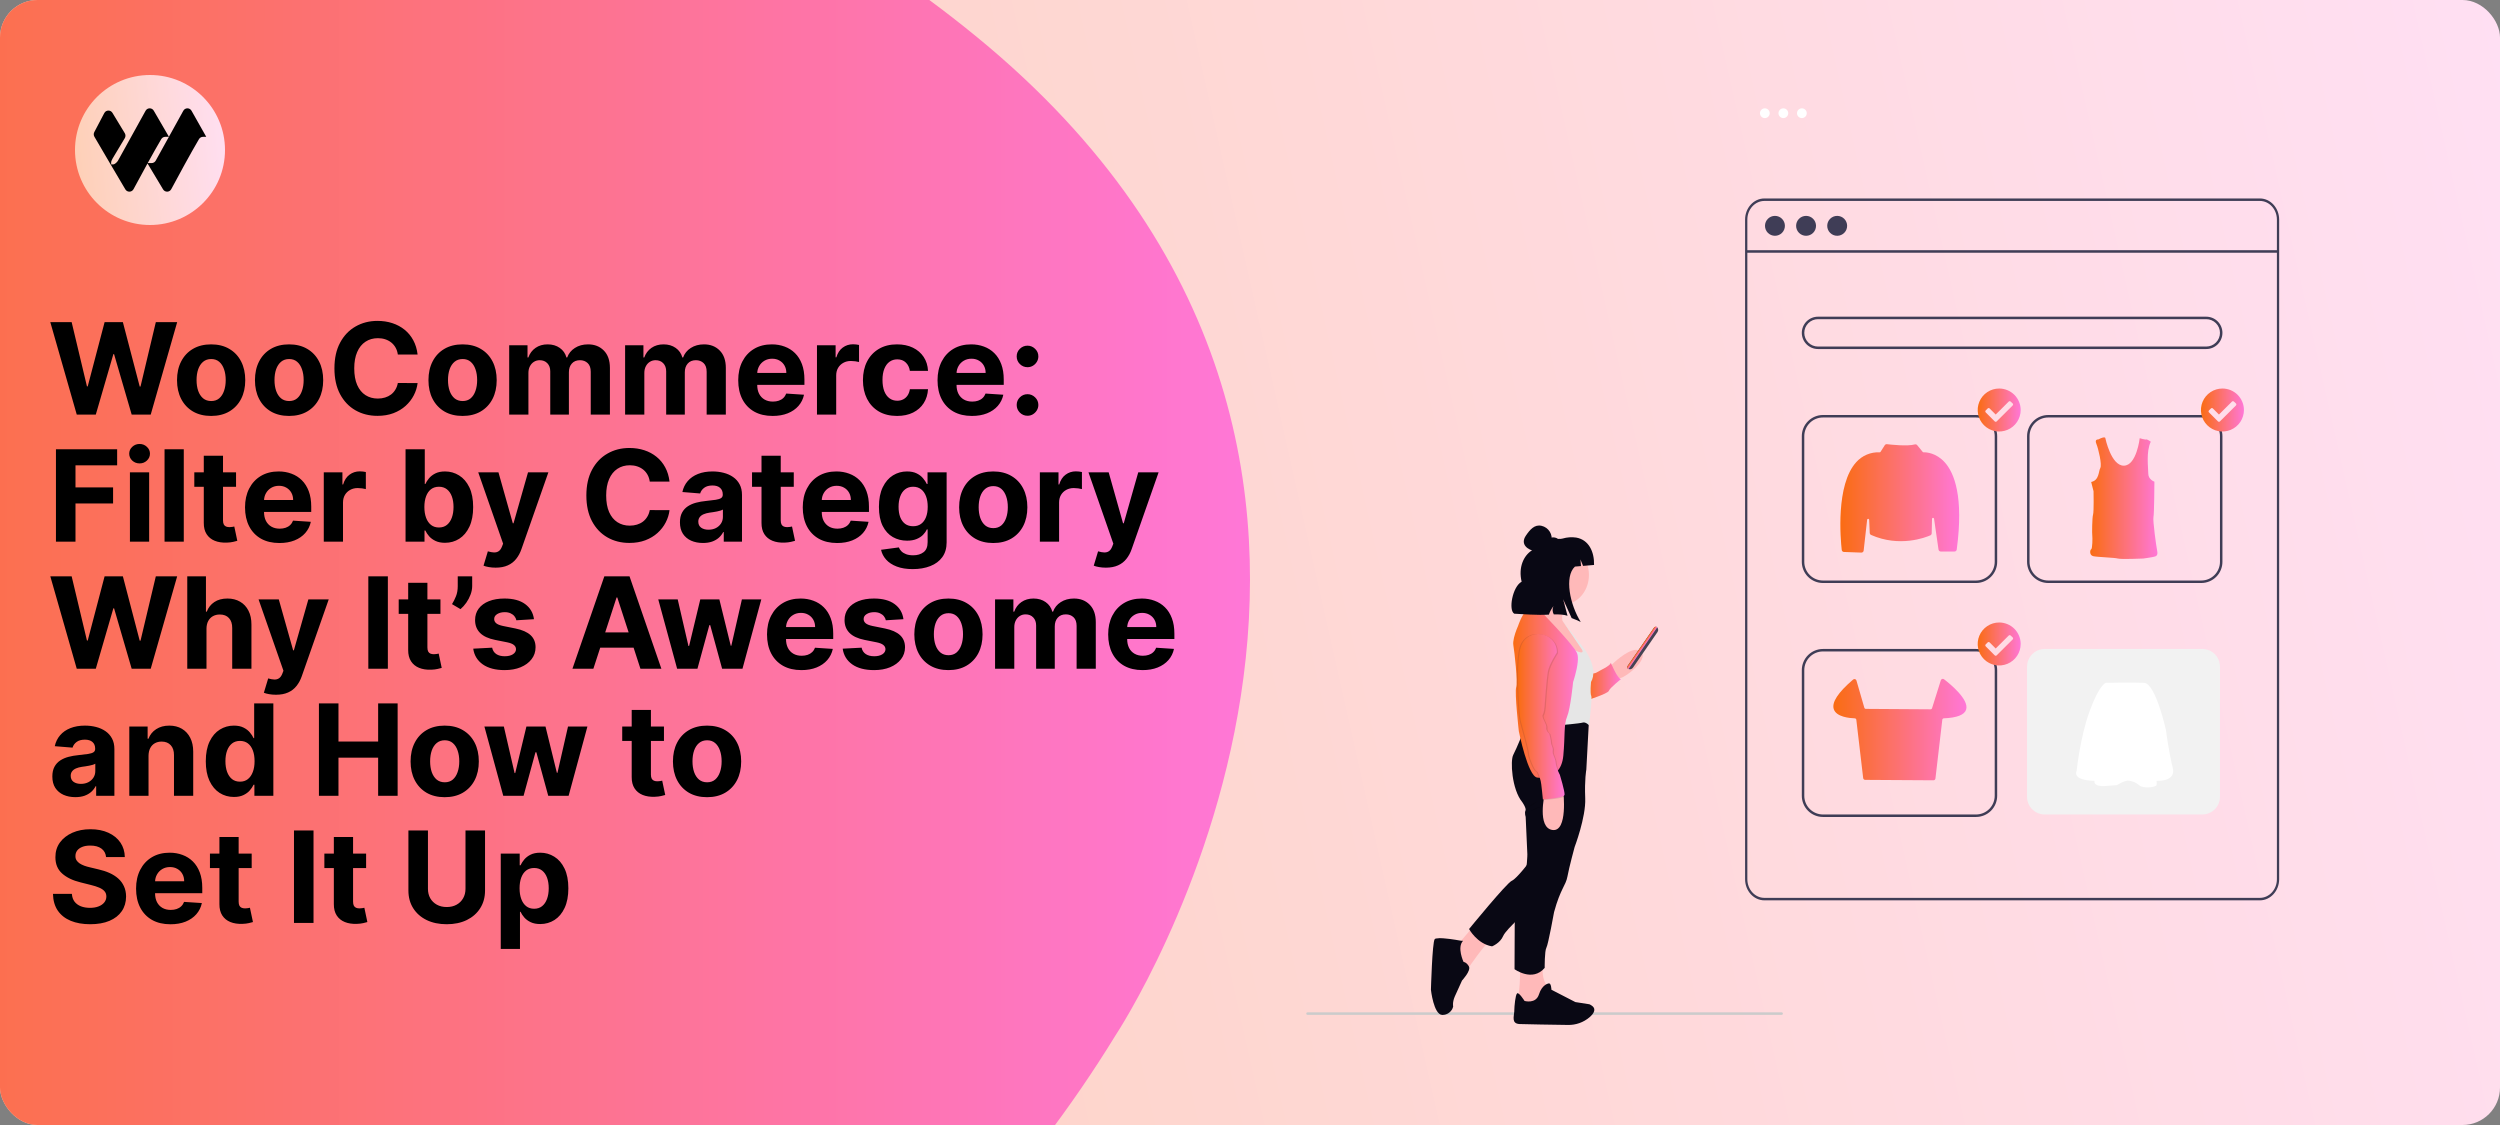 <svg width="1200" height="540" viewBox="0 0 1200 540" fill="none" xmlns="http://www.w3.org/2000/svg">
<rect x="0" y="0" width="1200" height="540" fill="#808080" stroke="none"/>
<g clip-path="url(#clip0_96_63)">
<rect width="1200" height="540" rx="18" fill="url(#paint0_linear_96_63)"/>
<path d="M-20.467 17.831C18.174 -16.541 219.965 -186.239 468.983 17.828C718 221.895 535.53 496.847 535.53 496.847C365.942 773.947 -65.549 947.94 -211.525 797.576C-357.501 647.211 -234.051 207.817 -20.467 17.831Z" fill="url(#paint1_linear_96_63)"/>
<g clip-path="url(#clip1_96_63)">
<path d="M108 72C108 52.118 91.882 36 72 36C52.118 36 36 52.118 36 72C36 91.882 52.118 108 72 108C91.882 108 108 91.882 108 72Z" fill="url(#paint2_linear_96_63)"/>
<path d="M87.989 53.171C88.85 51.617 91.057 51.608 91.93 53.154L99 65.676H97.442C96.653 65.676 95.921 66.088 95.516 66.774C91.547 73.495 85.305 85.027 82.203 90.803C81.367 92.359 79.18 92.407 78.271 90.894L70.805 78.45C68.224 83.135 65.724 87.765 64.092 90.803C63.257 92.359 61.069 92.407 60.161 90.894L52.718 78.278L45.316 65.637C44.914 64.95 44.894 64.099 45.265 63.393L50.07 54.245C50.93 52.691 53.137 52.682 54.01 54.228L59.95 64.028C60.354 64.776 60.315 65.691 59.848 66.4L54.104 75.981C53.856 76.357 53.353 77.443 53.353 77.895V78.921H54.289C55.109 78.921 56.235 77.829 56.636 77.105L69.879 53.171C70.739 51.617 72.946 51.608 73.82 53.154L81.083 65.653L79.332 65.676C78.542 65.676 77.811 66.088 77.406 66.774C75.55 69.916 73.199 74.112 70.903 78.278H72.771C73.59 78.278 74.346 77.829 74.746 77.105L87.989 53.171Z" fill="black"/>
</g>
<path d="M36.842 199L24.148 154.636H34.394L41.738 185.461H42.106L50.207 154.636H58.98L67.06 185.526H67.45L74.794 154.636H85.04L72.346 199H63.205L54.756 169.995H54.41L45.983 199H36.842ZM101.346 199.65C97.981 199.65 95.071 198.935 92.616 197.505C90.175 196.061 88.291 194.054 86.962 191.483C85.634 188.898 84.969 185.902 84.969 182.494C84.969 179.057 85.634 176.053 86.962 173.482C88.291 170.897 90.175 168.89 92.616 167.46C95.071 166.016 97.981 165.294 101.346 165.294C104.711 165.294 107.613 166.016 110.054 167.46C112.509 168.89 114.401 170.897 115.729 173.482C117.058 176.053 117.722 179.057 117.722 182.494C117.722 185.902 117.058 188.898 115.729 191.483C114.401 194.054 112.509 196.061 110.054 197.505C107.613 198.935 104.711 199.65 101.346 199.65ZM101.389 192.501C102.92 192.501 104.198 192.068 105.223 191.202C106.249 190.321 107.021 189.122 107.541 187.606C108.075 186.089 108.343 184.364 108.343 182.429C108.343 180.493 108.075 178.768 107.541 177.251C107.021 175.735 106.249 174.536 105.223 173.656C104.198 172.775 102.92 172.334 101.389 172.334C99.844 172.334 98.544 172.775 97.49 173.656C96.45 174.536 95.663 175.735 95.129 177.251C94.609 178.768 94.349 180.493 94.349 182.429C94.349 184.364 94.609 186.089 95.129 187.606C95.663 189.122 96.45 190.321 97.49 191.202C98.544 192.068 99.844 192.501 101.389 192.501ZM138.756 199.65C135.391 199.65 132.481 198.935 130.026 197.505C127.586 196.061 125.701 194.054 124.372 191.483C123.044 188.898 122.38 185.902 122.38 182.494C122.38 179.057 123.044 176.053 124.372 173.482C125.701 170.897 127.586 168.89 130.026 167.46C132.481 166.016 135.391 165.294 138.756 165.294C142.121 165.294 145.023 166.016 147.464 167.46C149.919 168.89 151.811 170.897 153.139 173.482C154.468 176.053 155.132 179.057 155.132 182.494C155.132 185.902 154.468 188.898 153.139 191.483C151.811 194.054 149.919 196.061 147.464 197.505C145.023 198.935 142.121 199.65 138.756 199.65ZM138.799 192.501C140.33 192.501 141.608 192.068 142.633 191.202C143.659 190.321 144.431 189.122 144.951 187.606C145.486 186.089 145.753 184.364 145.753 182.429C145.753 180.493 145.486 178.768 144.951 177.251C144.431 175.735 143.659 174.536 142.633 173.656C141.608 172.775 140.33 172.334 138.799 172.334C137.254 172.334 135.954 172.775 134.9 173.656C133.86 174.536 133.073 175.735 132.539 177.251C132.019 178.768 131.759 180.493 131.759 182.429C131.759 184.364 132.019 186.089 132.539 187.606C133.073 189.122 133.86 190.321 134.9 191.202C135.954 192.068 137.254 192.501 138.799 192.501ZM200.449 170.168H190.961C190.788 168.94 190.434 167.85 189.9 166.897C189.365 165.929 188.679 165.106 187.842 164.428C187.004 163.749 186.037 163.229 184.939 162.868C183.856 162.507 182.679 162.326 181.408 162.326C179.112 162.326 177.112 162.897 175.408 164.038C173.704 165.164 172.382 166.81 171.444 168.977C170.505 171.128 170.036 173.742 170.036 176.818C170.036 179.981 170.505 182.638 171.444 184.79C172.397 186.942 173.726 188.566 175.43 189.664C177.134 190.761 179.105 191.31 181.343 191.31C182.6 191.31 183.762 191.144 184.831 190.812C185.914 190.48 186.874 189.996 187.712 189.36C188.55 188.711 189.243 187.924 189.791 186.999C190.355 186.075 190.745 185.021 190.961 183.837L200.449 183.88C200.204 185.916 199.59 187.88 198.608 189.772C197.64 191.649 196.333 193.332 194.687 194.819C193.055 196.292 191.106 197.462 188.838 198.328C186.585 199.181 184.037 199.607 181.192 199.607C177.235 199.607 173.697 198.711 170.577 196.92C167.472 195.13 165.017 192.538 163.212 189.144C161.422 185.75 160.526 181.642 160.526 176.818C160.526 171.98 161.436 167.865 163.256 164.471C165.075 161.077 167.545 158.492 170.664 156.716C173.783 154.925 177.293 154.03 181.192 154.03C183.762 154.03 186.145 154.391 188.34 155.113C190.55 155.835 192.506 156.889 194.21 158.276C195.915 159.647 197.301 161.33 198.37 163.323C199.453 165.316 200.146 167.597 200.449 170.168ZM222.035 199.65C218.67 199.65 215.761 198.935 213.305 197.505C210.865 196.061 208.98 194.054 207.652 191.483C206.323 188.898 205.659 185.902 205.659 182.494C205.659 179.057 206.323 176.053 207.652 173.482C208.98 170.897 210.865 168.89 213.305 167.46C215.761 166.016 218.67 165.294 222.035 165.294C225.4 165.294 228.303 166.016 230.743 167.46C233.198 168.89 235.09 170.897 236.419 173.482C237.747 176.053 238.412 179.057 238.412 182.494C238.412 185.902 237.747 188.898 236.419 191.483C235.09 194.054 233.198 196.061 230.743 197.505C228.303 198.935 225.4 199.65 222.035 199.65ZM222.079 192.501C223.609 192.501 224.887 192.068 225.913 191.202C226.938 190.321 227.711 189.122 228.231 187.606C228.765 186.089 229.032 184.364 229.032 182.429C229.032 180.493 228.765 178.768 228.231 177.251C227.711 175.735 226.938 174.536 225.913 173.656C224.887 172.775 223.609 172.334 222.079 172.334C220.533 172.334 219.234 172.775 218.179 173.656C217.14 174.536 216.353 175.735 215.818 177.251C215.298 178.768 215.038 180.493 215.038 182.429C215.038 184.364 215.298 186.089 215.818 187.606C216.353 189.122 217.14 190.321 218.179 191.202C219.234 192.068 220.533 192.501 222.079 192.501ZM244.412 199V165.727H253.207V171.598H253.597C254.29 169.648 255.445 168.11 257.063 166.984C258.68 165.857 260.615 165.294 262.868 165.294C265.15 165.294 267.092 165.864 268.695 167.005C270.298 168.132 271.367 169.663 271.901 171.598H272.248C272.926 169.691 274.154 168.168 275.93 167.027C277.721 165.872 279.837 165.294 282.277 165.294C285.382 165.294 287.902 166.283 289.837 168.262C291.787 170.226 292.761 173.013 292.761 176.623V199H283.555V178.443C283.555 176.594 283.064 175.208 282.082 174.284C281.1 173.359 279.873 172.897 278.4 172.897C276.724 172.897 275.417 173.432 274.479 174.5C273.54 175.555 273.071 176.948 273.071 178.681V199H264.124V178.248C264.124 176.616 263.655 175.316 262.716 174.349C261.792 173.381 260.572 172.897 259.055 172.897C258.03 172.897 257.106 173.157 256.283 173.677C255.474 174.183 254.831 174.897 254.355 175.822C253.878 176.732 253.64 177.8 253.64 179.028V199H244.412ZM300.051 199V165.727H308.845V171.598H309.235C309.929 169.648 311.084 168.11 312.701 166.984C314.319 165.857 316.254 165.294 318.507 165.294C320.788 165.294 322.731 165.864 324.334 167.005C325.937 168.132 327.005 169.663 327.54 171.598H327.886C328.565 169.691 329.793 168.168 331.569 167.027C333.36 165.872 335.475 165.294 337.916 165.294C341.021 165.294 343.541 166.283 345.476 168.262C347.425 170.226 348.4 173.013 348.4 176.623V199H339.194V178.443C339.194 176.594 338.703 175.208 337.721 174.284C336.739 173.359 335.511 172.897 334.038 172.897C332.363 172.897 331.056 173.432 330.117 174.5C329.179 175.555 328.709 176.948 328.709 178.681V199H319.763V178.248C319.763 176.616 319.294 175.316 318.355 174.349C317.431 173.381 316.21 172.897 314.694 172.897C313.669 172.897 312.745 173.157 311.921 173.677C311.113 174.183 310.47 174.897 309.994 175.822C309.517 176.732 309.279 177.8 309.279 179.028V199H300.051ZM370.853 199.65C367.43 199.65 364.484 198.957 362.015 197.57C359.56 196.17 357.668 194.191 356.339 191.635C355.011 189.064 354.346 186.025 354.346 182.515C354.346 179.093 355.011 176.089 356.339 173.504C357.668 170.919 359.538 168.904 361.95 167.46C364.376 166.016 367.221 165.294 370.484 165.294C372.68 165.294 374.723 165.648 376.615 166.355C378.521 167.049 380.182 168.096 381.597 169.496C383.027 170.897 384.139 172.659 384.933 174.782C385.727 176.89 386.124 179.36 386.124 182.19V184.725H358.029V179.006H377.438C377.438 177.677 377.149 176.5 376.571 175.475C375.994 174.45 375.192 173.648 374.167 173.071C373.156 172.479 371.979 172.183 370.636 172.183C369.235 172.183 367.993 172.507 366.91 173.157C365.842 173.793 365.004 174.652 364.397 175.735C363.791 176.804 363.48 177.995 363.466 179.309V184.746C363.466 186.393 363.769 187.815 364.376 189.014C364.997 190.212 365.87 191.137 366.997 191.787C368.123 192.436 369.459 192.761 371.004 192.761C372.03 192.761 372.968 192.617 373.82 192.328C374.672 192.039 375.402 191.606 376.008 191.028C376.615 190.451 377.077 189.743 377.395 188.906L385.929 189.469C385.496 191.519 384.608 193.31 383.265 194.841C381.936 196.357 380.218 197.541 378.109 198.393C376.015 199.231 373.597 199.65 370.853 199.65ZM392.146 199V165.727H401.093V171.533H401.439C402.046 169.468 403.064 167.908 404.494 166.854C405.923 165.785 407.57 165.251 409.433 165.251C409.895 165.251 410.393 165.28 410.927 165.337C411.462 165.395 411.931 165.475 412.335 165.576V173.764C411.902 173.634 411.303 173.518 410.537 173.417C409.772 173.316 409.072 173.266 408.436 173.266C407.079 173.266 405.866 173.562 404.797 174.154C403.743 174.731 402.905 175.54 402.284 176.58C401.678 177.62 401.374 178.818 401.374 180.176V199H392.146ZM430.591 199.65C427.183 199.65 424.251 198.928 421.796 197.484C419.356 196.025 417.478 194.003 416.164 191.418C414.864 188.833 414.214 185.858 414.214 182.494C414.214 179.085 414.872 176.096 416.186 173.526C417.514 170.941 419.399 168.926 421.839 167.482C424.28 166.023 427.183 165.294 430.548 165.294C433.45 165.294 435.992 165.821 438.173 166.875C440.353 167.93 442.079 169.41 443.35 171.316C444.621 173.222 445.321 175.461 445.451 178.031H436.743C436.497 176.371 435.848 175.035 434.793 174.024C433.754 172.998 432.389 172.486 430.699 172.486C429.27 172.486 428.02 172.876 426.952 173.656C425.897 174.421 425.074 175.54 424.482 177.013C423.89 178.486 423.594 180.27 423.594 182.364C423.594 184.487 423.883 186.292 424.461 187.779C425.053 189.267 425.883 190.4 426.952 191.18C428.02 191.96 429.27 192.35 430.699 192.35C431.753 192.35 432.699 192.133 433.537 191.7C434.389 191.267 435.089 190.638 435.638 189.815C436.201 188.978 436.57 187.974 436.743 186.804H445.451C445.307 189.346 444.613 191.584 443.371 193.52C442.144 195.44 440.447 196.942 438.281 198.025C436.115 199.108 433.551 199.65 430.591 199.65ZM466.523 199.65C463.1 199.65 460.154 198.957 457.685 197.57C455.23 196.17 453.338 194.191 452.009 191.635C450.681 189.064 450.016 186.025 450.016 182.515C450.016 179.093 450.681 176.089 452.009 173.504C453.338 170.919 455.208 168.904 457.62 167.46C460.046 166.016 462.891 165.294 466.154 165.294C468.349 165.294 470.393 165.648 472.285 166.355C474.191 167.049 475.852 168.096 477.267 169.496C478.697 170.897 479.809 172.659 480.603 174.782C481.397 176.89 481.794 179.36 481.794 182.19V184.725H453.699V179.006H473.108C473.108 177.677 472.819 176.5 472.241 175.475C471.664 174.45 470.862 173.648 469.837 173.071C468.826 172.479 467.649 172.183 466.306 172.183C464.905 172.183 463.663 172.507 462.58 173.157C461.512 173.793 460.674 174.652 460.067 175.735C459.461 176.804 459.15 177.995 459.136 179.309V184.746C459.136 186.393 459.439 187.815 460.046 189.014C460.667 190.212 461.54 191.137 462.667 191.787C463.793 192.436 465.129 192.761 466.674 192.761C467.7 192.761 468.638 192.617 469.49 192.328C470.342 192.039 471.072 191.606 471.678 191.028C472.285 190.451 472.747 189.743 473.065 188.906L481.599 189.469C481.166 191.519 480.278 193.31 478.935 194.841C477.606 196.357 475.888 197.541 473.779 198.393C471.685 199.231 469.266 199.65 466.523 199.65ZM493.21 199.563C491.78 199.563 490.553 199.058 489.528 198.047C488.517 197.022 488.011 195.794 488.011 194.364C488.011 192.949 488.517 191.736 489.528 190.725C490.553 189.714 491.78 189.209 493.21 189.209C494.597 189.209 495.81 189.714 496.849 190.725C497.889 191.736 498.409 192.949 498.409 194.364C498.409 195.317 498.164 196.191 497.672 196.985C497.196 197.765 496.568 198.393 495.788 198.87C495.008 199.332 494.149 199.563 493.21 199.563ZM493.21 176.255C491.78 176.255 490.553 175.75 489.528 174.739C488.517 173.728 488.011 172.5 488.011 171.056C488.011 169.641 488.517 168.435 489.528 167.439C490.553 166.428 491.78 165.922 493.21 165.922C494.597 165.922 495.81 166.428 496.849 167.439C497.889 168.435 498.409 169.641 498.409 171.056C498.409 172.024 498.164 172.905 497.672 173.699C497.196 174.479 496.568 175.1 495.788 175.562C495.008 176.024 494.149 176.255 493.21 176.255ZM26.856 260V215.636H56.229V223.37H36.235V233.941H54.28V241.674H36.235V260H26.856ZM62.365 260V226.727H71.593V260H62.365ZM67.001 222.438C65.629 222.438 64.452 221.983 63.47 221.074C62.502 220.149 62.019 219.045 62.019 217.759C62.019 216.488 62.502 215.398 63.47 214.488C64.452 213.564 65.629 213.102 67.001 213.102C68.373 213.102 69.543 213.564 70.51 214.488C71.492 215.398 71.983 216.488 71.983 217.759C71.983 219.045 71.492 220.149 70.51 221.074C69.543 221.983 68.373 222.438 67.001 222.438ZM88.213 215.636V260H78.985V215.636H88.213ZM113.303 226.727V233.659H93.266V226.727H113.303ZM97.815 218.756H107.043V249.776C107.043 250.628 107.173 251.292 107.433 251.768C107.693 252.231 108.054 252.556 108.516 252.743C108.992 252.931 109.541 253.025 110.162 253.025C110.595 253.025 111.029 252.989 111.462 252.917C111.895 252.83 112.227 252.765 112.458 252.722L113.91 259.588C113.448 259.733 112.798 259.899 111.96 260.087C111.123 260.289 110.104 260.412 108.906 260.455C106.682 260.542 104.732 260.246 103.057 259.567C101.396 258.888 100.104 257.834 99.18 256.404C98.255 254.974 97.8 253.169 97.815 250.989V218.756ZM134.12 260.65C130.698 260.65 127.752 259.957 125.282 258.57C122.827 257.17 120.935 255.191 119.607 252.635C118.278 250.064 117.614 247.025 117.614 243.515C117.614 240.093 118.278 237.089 119.607 234.504C120.935 231.919 122.806 229.904 125.217 228.46C127.643 227.016 130.488 226.294 133.752 226.294C135.947 226.294 137.991 226.648 139.882 227.355C141.789 228.049 143.449 229.096 144.865 230.496C146.294 231.897 147.406 233.659 148.201 235.782C148.995 237.89 149.392 240.36 149.392 243.19V245.725H121.296V240.006H140.706C140.706 238.677 140.417 237.5 139.839 236.475C139.261 235.45 138.46 234.648 137.435 234.071C136.424 233.479 135.247 233.183 133.904 233.183C132.503 233.183 131.261 233.507 130.178 234.157C129.109 234.793 128.272 235.652 127.665 236.735C127.059 237.804 126.748 238.995 126.734 240.309V245.746C126.734 247.393 127.037 248.815 127.643 250.014C128.264 251.212 129.138 252.137 130.264 252.787C131.391 253.436 132.727 253.761 134.272 253.761C135.297 253.761 136.236 253.617 137.088 253.328C137.94 253.039 138.669 252.606 139.276 252.028C139.882 251.451 140.344 250.743 140.662 249.906L149.197 250.469C148.764 252.519 147.876 254.31 146.533 255.841C145.204 257.357 143.485 258.541 141.377 259.393C139.283 260.231 136.864 260.65 134.12 260.65ZM155.414 260V226.727H164.36V232.533H164.707C165.313 230.468 166.332 228.908 167.761 227.854C169.191 226.785 170.837 226.251 172.7 226.251C173.162 226.251 173.661 226.28 174.195 226.337C174.729 226.395 175.199 226.475 175.603 226.576V234.764C175.17 234.634 174.57 234.518 173.805 234.417C173.04 234.316 172.339 234.266 171.704 234.266C170.346 234.266 169.133 234.562 168.065 235.154C167.01 235.731 166.173 236.54 165.552 237.58C164.945 238.62 164.642 239.818 164.642 241.176V260H155.414ZM194.665 260V215.636H203.893V232.316H204.175C204.579 231.421 205.164 230.511 205.93 229.587C206.709 228.648 207.72 227.868 208.962 227.247C210.219 226.612 211.778 226.294 213.641 226.294C216.067 226.294 218.306 226.929 220.356 228.2C222.407 229.457 224.046 231.356 225.274 233.897C226.501 236.425 227.115 239.594 227.115 243.407C227.115 247.118 226.516 250.252 225.317 252.808C224.133 255.35 222.515 257.278 220.465 258.592C218.429 259.892 216.147 260.542 213.62 260.542C211.829 260.542 210.305 260.246 209.049 259.653C207.807 259.061 206.789 258.318 205.995 257.422C205.2 256.512 204.594 255.595 204.175 254.671H203.763V260H194.665ZM203.698 243.364C203.698 245.342 203.973 247.068 204.522 248.541C205.07 250.014 205.865 251.162 206.904 251.985C207.944 252.794 209.208 253.198 210.695 253.198C212.197 253.198 213.468 252.787 214.508 251.963C215.547 251.126 216.335 249.971 216.869 248.498C217.418 247.01 217.692 245.299 217.692 243.364C217.692 241.443 217.425 239.753 216.891 238.295C216.356 236.836 215.569 235.695 214.529 234.872C213.49 234.049 212.212 233.637 210.695 233.637C209.193 233.637 207.922 234.035 206.883 234.829C205.857 235.623 205.07 236.75 204.522 238.208C203.973 239.667 203.698 241.385 203.698 243.364ZM237.897 272.477C236.727 272.477 235.63 272.383 234.605 272.196C233.594 272.022 232.756 271.799 232.092 271.524L234.171 264.636C235.254 264.968 236.229 265.148 237.096 265.177C237.977 265.206 238.735 265.004 239.37 264.571C240.02 264.137 240.547 263.401 240.952 262.361L241.493 260.953L229.557 226.727H239.262L246.15 251.162H246.497L253.45 226.727H263.22L250.288 263.596C249.667 265.387 248.822 266.946 247.753 268.275C246.699 269.618 245.363 270.65 243.746 271.373C242.128 272.109 240.179 272.477 237.897 272.477ZM321.377 231.168H311.889C311.716 229.94 311.362 228.85 310.828 227.897C310.293 226.929 309.607 226.106 308.77 225.428C307.932 224.749 306.964 224.229 305.867 223.868C304.784 223.507 303.607 223.326 302.336 223.326C300.04 223.326 298.04 223.897 296.336 225.038C294.632 226.164 293.31 227.81 292.372 229.977C291.433 232.128 290.964 234.742 290.964 237.818C290.964 240.981 291.433 243.638 292.372 245.79C293.325 247.942 294.653 249.566 296.357 250.664C298.061 251.761 300.033 252.31 302.271 252.31C303.527 252.31 304.69 252.144 305.759 251.812C306.842 251.48 307.802 250.996 308.64 250.36C309.477 249.711 310.17 248.924 310.719 247.999C311.282 247.075 311.672 246.021 311.889 244.837L321.377 244.88C321.131 246.916 320.518 248.88 319.536 250.772C318.568 252.649 317.261 254.332 315.615 255.819C313.983 257.292 312.033 258.462 309.766 259.328C307.513 260.181 304.964 260.607 302.119 260.607C298.162 260.607 294.624 259.711 291.505 257.92C288.4 256.13 285.945 253.538 284.14 250.144C282.349 246.75 281.454 242.642 281.454 237.818C281.454 232.98 282.364 228.865 284.183 225.471C286.003 222.077 288.472 219.492 291.592 217.716C294.711 215.925 298.22 215.03 302.119 215.03C304.69 215.03 307.073 215.391 309.268 216.113C311.477 216.835 313.434 217.889 315.138 219.276C316.842 220.647 318.229 222.33 319.297 224.323C320.38 226.316 321.074 228.597 321.377 231.168ZM337.418 260.628C335.295 260.628 333.403 260.26 331.742 259.523C330.081 258.772 328.767 257.668 327.8 256.209C326.847 254.736 326.37 252.902 326.37 250.707C326.37 248.859 326.709 247.306 327.388 246.05C328.067 244.793 328.991 243.782 330.161 243.017C331.331 242.252 332.659 241.674 334.147 241.284C335.648 240.894 337.223 240.62 338.869 240.461C340.804 240.259 342.364 240.071 343.548 239.898C344.732 239.71 345.591 239.436 346.126 239.075C346.66 238.714 346.927 238.179 346.927 237.472V237.342C346.927 235.97 346.494 234.908 345.627 234.157C344.775 233.406 343.562 233.031 341.988 233.031C340.327 233.031 339.006 233.399 338.024 234.136C337.042 234.858 336.392 235.768 336.074 236.865L327.54 236.172C327.973 234.15 328.825 232.403 330.096 230.93C331.367 229.442 333.006 228.301 335.013 227.507C337.035 226.698 339.374 226.294 342.032 226.294C343.88 226.294 345.649 226.511 347.339 226.944C349.043 227.377 350.552 228.049 351.866 228.958C353.195 229.868 354.242 231.038 355.007 232.468C355.772 233.883 356.155 235.58 356.155 237.558V260H347.404V255.386H347.144C346.609 256.426 345.895 257.343 344.999 258.137C344.104 258.917 343.028 259.531 341.772 259.978C340.515 260.412 339.064 260.628 337.418 260.628ZM340.06 254.26C341.418 254.26 342.616 253.992 343.656 253.458C344.696 252.909 345.512 252.173 346.104 251.249C346.696 250.324 346.992 249.277 346.992 248.108V244.577C346.703 244.764 346.306 244.938 345.801 245.097C345.31 245.241 344.754 245.378 344.133 245.508C343.512 245.624 342.891 245.732 342.27 245.833C341.649 245.92 341.086 245.999 340.58 246.071C339.497 246.23 338.551 246.483 337.742 246.83C336.934 247.176 336.306 247.645 335.858 248.238C335.41 248.815 335.186 249.537 335.186 250.404C335.186 251.66 335.641 252.621 336.551 253.285C337.475 253.935 338.645 254.26 340.06 254.26ZM381.012 226.727V233.659H360.975V226.727H381.012ZM365.524 218.756H374.752V249.776C374.752 250.628 374.882 251.292 375.142 251.768C375.402 252.231 375.763 252.556 376.225 252.743C376.701 252.931 377.25 253.025 377.871 253.025C378.304 253.025 378.738 252.989 379.171 252.917C379.604 252.83 379.936 252.765 380.167 252.722L381.619 259.588C381.157 259.733 380.507 259.899 379.669 260.087C378.832 260.289 377.813 260.412 376.615 260.455C374.391 260.542 372.441 260.246 370.766 259.567C369.105 258.888 367.813 257.834 366.889 256.404C365.964 254.974 365.509 253.169 365.524 250.989V218.756ZM401.829 260.65C398.407 260.65 395.461 259.957 392.991 258.57C390.536 257.17 388.644 255.191 387.316 252.635C385.987 250.064 385.323 247.025 385.323 243.515C385.323 240.093 385.987 237.089 387.316 234.504C388.644 231.919 390.515 229.904 392.926 228.46C395.352 227.016 398.197 226.294 401.461 226.294C403.656 226.294 405.7 226.648 407.591 227.355C409.498 228.049 411.158 229.096 412.574 230.496C414.003 231.897 415.115 233.659 415.91 235.782C416.704 237.89 417.101 240.36 417.101 243.19V245.725H389.005V240.006H408.415C408.415 238.677 408.126 237.5 407.548 236.475C406.97 235.45 406.169 234.648 405.144 234.071C404.133 233.479 402.956 233.183 401.613 233.183C400.212 233.183 398.97 233.507 397.887 234.157C396.818 234.793 395.981 235.652 395.374 236.735C394.767 237.804 394.457 238.995 394.443 240.309V245.746C394.443 247.393 394.746 248.815 395.352 250.014C395.973 251.212 396.847 252.137 397.973 252.787C399.1 253.436 400.436 253.761 401.981 253.761C403.006 253.761 403.945 253.617 404.797 253.328C405.649 253.039 406.378 252.606 406.985 252.028C407.591 251.451 408.053 250.743 408.371 249.906L416.906 250.469C416.473 252.519 415.585 254.31 414.242 255.841C412.913 257.357 411.194 258.541 409.086 259.393C406.992 260.231 404.573 260.65 401.829 260.65ZM438.113 273.17C435.124 273.17 432.56 272.759 430.423 271.936C428.3 271.127 426.611 270.022 425.354 268.621C424.098 267.221 423.282 265.647 422.906 263.899L431.441 262.751C431.701 263.415 432.113 264.036 432.676 264.614C433.239 265.192 433.983 265.654 434.907 266C435.846 266.361 436.987 266.542 438.33 266.542C440.337 266.542 441.991 266.051 443.29 265.069C444.604 264.101 445.261 262.477 445.261 260.195V254.108H444.872C444.467 255.032 443.861 255.906 443.052 256.729C442.243 257.552 441.203 258.224 439.933 258.744C438.662 259.263 437.145 259.523 435.384 259.523C432.885 259.523 430.611 258.946 428.56 257.79C426.524 256.621 424.899 254.837 423.686 252.44C422.488 250.028 421.888 246.981 421.888 243.299C421.888 239.529 422.502 236.381 423.729 233.854C424.957 231.327 426.589 229.435 428.625 228.179C430.676 226.922 432.921 226.294 435.362 226.294C437.225 226.294 438.785 226.612 440.041 227.247C441.297 227.868 442.308 228.648 443.074 229.587C443.853 230.511 444.453 231.421 444.872 232.316H445.218V226.727H454.381V260.325C454.381 263.155 453.688 265.524 452.302 267.43C450.915 269.336 448.995 270.766 446.54 271.719C444.099 272.687 441.29 273.17 438.113 273.17ZM438.308 252.592C439.795 252.592 441.052 252.223 442.077 251.487C443.117 250.736 443.911 249.667 444.46 248.281C445.023 246.88 445.305 245.205 445.305 243.255C445.305 241.306 445.03 239.616 444.482 238.186C443.933 236.742 443.139 235.623 442.099 234.829C441.059 234.035 439.795 233.637 438.308 233.637C436.792 233.637 435.514 234.049 434.474 234.872C433.434 235.681 432.647 236.807 432.113 238.251C431.578 239.696 431.311 241.364 431.311 243.255C431.311 245.176 431.578 246.837 432.113 248.238C432.661 249.624 433.448 250.7 434.474 251.465C435.514 252.216 436.792 252.592 438.308 252.592ZM476.758 260.65C473.393 260.65 470.483 259.935 468.028 258.505C465.588 257.061 463.703 255.054 462.374 252.483C461.046 249.898 460.381 246.902 460.381 243.494C460.381 240.057 461.046 237.053 462.374 234.482C463.703 231.897 465.588 229.89 468.028 228.46C470.483 227.016 473.393 226.294 476.758 226.294C480.123 226.294 483.025 227.016 485.466 228.46C487.921 229.89 489.813 231.897 491.141 234.482C492.47 237.053 493.134 240.057 493.134 243.494C493.134 246.902 492.47 249.898 491.141 252.483C489.813 255.054 487.921 257.061 485.466 258.505C483.025 259.935 480.123 260.65 476.758 260.65ZM476.801 253.501C478.332 253.501 479.61 253.068 480.635 252.202C481.661 251.321 482.433 250.122 482.953 248.606C483.488 247.089 483.755 245.364 483.755 243.429C483.755 241.493 483.488 239.768 482.953 238.251C482.433 236.735 481.661 235.536 480.635 234.656C479.61 233.775 478.332 233.334 476.801 233.334C475.256 233.334 473.956 233.775 472.902 234.656C471.862 235.536 471.075 236.735 470.541 238.251C470.021 239.768 469.761 241.493 469.761 243.429C469.761 245.364 470.021 247.089 470.541 248.606C471.075 250.122 471.862 251.321 472.902 252.202C473.956 253.068 475.256 253.501 476.801 253.501ZM499.135 260V226.727H508.081V232.533H508.428C509.034 230.468 510.052 228.908 511.482 227.854C512.912 226.785 514.558 226.251 516.421 226.251C516.883 226.251 517.381 226.28 517.916 226.337C518.45 226.395 518.919 226.475 519.324 226.576V234.764C518.89 234.634 518.291 234.518 517.526 234.417C516.76 234.316 516.06 234.266 515.424 234.266C514.067 234.266 512.854 234.562 511.785 235.154C510.731 235.731 509.893 236.54 509.272 237.58C508.666 238.62 508.363 239.818 508.363 241.176V260H499.135ZM530.804 272.477C529.635 272.477 528.537 272.383 527.512 272.196C526.501 272.022 525.663 271.799 524.999 271.524L527.079 264.636C528.162 264.968 529.136 265.148 530.003 265.177C530.884 265.206 531.642 265.004 532.277 264.571C532.927 264.137 533.454 263.401 533.859 262.361L534.4 260.953L522.465 226.727H532.169L539.058 251.162H539.404L546.358 226.727H556.127L543.195 263.596C542.574 265.387 541.729 266.946 540.661 268.275C539.606 269.618 538.271 270.65 536.653 271.373C535.036 272.109 533.086 272.477 530.804 272.477ZM36.842 321L24.148 276.636H34.394L41.738 307.461H42.106L50.207 276.636H58.98L67.06 307.526H67.45L74.794 276.636H85.04L72.346 321H63.205L54.756 291.995H54.41L45.983 321H36.842ZM99.115 301.764V321H89.887V276.636H98.855V293.598H99.245C99.996 291.634 101.209 290.096 102.884 288.984C104.559 287.857 106.66 287.294 109.187 287.294C111.498 287.294 113.513 287.799 115.231 288.81C116.964 289.807 118.307 291.244 119.26 293.121C120.228 294.984 120.704 297.215 120.69 299.815V321H111.462V301.461C111.476 299.41 110.956 297.815 109.902 296.674C108.862 295.533 107.404 294.962 105.527 294.962C104.27 294.962 103.158 295.23 102.191 295.764C101.237 296.298 100.487 297.078 99.938 298.103C99.403 299.114 99.129 300.335 99.115 301.764ZM132.458 333.477C131.288 333.477 130.19 333.383 129.165 333.196C128.154 333.022 127.317 332.799 126.652 332.524L128.732 325.636C129.815 325.968 130.79 326.148 131.656 326.177C132.537 326.206 133.295 326.004 133.931 325.571C134.581 325.137 135.108 324.401 135.512 323.361L136.054 321.953L124.118 287.727H133.822L140.711 312.162H141.058L148.011 287.727H157.781L144.848 324.596C144.227 326.387 143.383 327.946 142.314 329.275C141.26 330.618 139.924 331.65 138.306 332.373C136.689 333.109 134.739 333.477 132.458 333.477ZM186.174 276.636V321H176.794V276.636H186.174ZM211.415 287.727V294.659H191.378V287.727H211.415ZM195.927 279.756H205.155V310.776C205.155 311.628 205.285 312.292 205.545 312.768C205.805 313.231 206.166 313.556 206.628 313.743C207.105 313.931 207.654 314.025 208.275 314.025C208.708 314.025 209.141 313.989 209.574 313.917C210.007 313.83 210.34 313.765 210.571 313.722L212.022 320.588C211.56 320.733 210.91 320.899 210.072 321.087C209.235 321.289 208.217 321.412 207.018 321.455C204.794 321.542 202.845 321.246 201.169 320.567C199.509 319.888 198.216 318.834 197.292 317.404C196.368 315.974 195.913 314.169 195.927 311.989V279.756ZM226.649 276.636V281.315C226.649 282.644 226.389 284.001 225.869 285.388C225.364 286.76 224.685 288.059 223.833 289.287C222.981 290.5 222.05 291.533 221.039 292.385L216.966 289.98C217.688 288.839 218.324 287.576 218.873 286.189C219.436 284.803 219.717 283.193 219.717 281.359V276.636H226.649ZM256.31 297.215L247.862 297.735C247.717 297.013 247.407 296.363 246.93 295.786C246.454 295.193 245.825 294.724 245.046 294.377C244.28 294.016 243.363 293.836 242.295 293.836C240.865 293.836 239.659 294.139 238.677 294.746C237.695 295.338 237.204 296.132 237.204 297.129C237.204 297.923 237.522 298.594 238.157 299.143C238.793 299.692 239.883 300.132 241.428 300.464L247.45 301.678C250.685 302.342 253.097 303.411 254.685 304.884C256.274 306.357 257.068 308.292 257.068 310.689C257.068 312.87 256.425 314.783 255.14 316.429C253.869 318.076 252.122 319.361 249.898 320.285C247.688 321.195 245.14 321.65 242.251 321.65C237.847 321.65 234.337 320.733 231.724 318.899C229.124 317.05 227.601 314.538 227.153 311.36L236.229 310.884C236.504 312.227 237.168 313.252 238.222 313.96C239.276 314.653 240.627 315 242.273 315C243.89 315 245.19 314.689 246.172 314.068C247.169 313.433 247.674 312.617 247.688 311.62C247.674 310.783 247.32 310.097 246.627 309.562C245.934 309.014 244.865 308.595 243.421 308.306L237.659 307.158C234.41 306.508 231.991 305.382 230.402 303.779C228.828 302.176 228.041 300.132 228.041 297.648C228.041 295.511 228.619 293.67 229.774 292.125C230.944 290.579 232.583 289.388 234.691 288.55C236.814 287.713 239.298 287.294 242.143 287.294C246.345 287.294 249.652 288.182 252.064 289.958C254.49 291.735 255.905 294.154 256.31 297.215ZM284.817 321H274.766L290.081 276.636H302.168L317.461 321H307.41L296.298 286.774H295.951L284.817 321ZM284.189 303.562H307.93V310.884H284.189V303.562ZM325.021 321L315.967 287.727H325.303L330.459 310.082H330.762L336.134 287.727H345.297L350.756 309.952H351.037L356.106 287.727H365.421L356.388 321H346.618L340.9 300.075H340.488L334.769 321H325.021ZM384.673 321.65C381.25 321.65 378.304 320.957 375.835 319.57C373.38 318.17 371.488 316.191 370.16 313.635C368.831 311.064 368.167 308.025 368.167 304.515C368.167 301.093 368.831 298.089 370.16 295.504C371.488 292.919 373.358 290.904 375.77 289.46C378.196 288.016 381.041 287.294 384.305 287.294C386.5 287.294 388.543 287.648 390.435 288.355C392.341 289.049 394.002 290.096 395.417 291.496C396.847 292.897 397.959 294.659 398.753 296.782C399.548 298.89 399.945 301.36 399.945 304.19V306.725H371.849V301.006H391.258C391.258 299.677 390.969 298.5 390.392 297.475C389.814 296.45 389.013 295.648 387.987 295.071C386.976 294.479 385.799 294.183 384.456 294.183C383.056 294.183 381.814 294.507 380.731 295.157C379.662 295.793 378.824 296.652 378.218 297.735C377.611 298.804 377.301 299.995 377.286 301.309V306.746C377.286 308.393 377.59 309.815 378.196 311.014C378.817 312.212 379.691 313.137 380.817 313.787C381.944 314.436 383.279 314.761 384.825 314.761C385.85 314.761 386.789 314.617 387.641 314.328C388.493 314.039 389.222 313.606 389.829 313.028C390.435 312.451 390.897 311.743 391.215 310.906L399.75 311.469C399.316 313.519 398.428 315.31 397.085 316.841C395.757 318.357 394.038 319.541 391.93 320.393C389.836 321.231 387.417 321.65 384.673 321.65ZM433.651 297.215L425.203 297.735C425.058 297.013 424.748 296.363 424.271 295.786C423.794 295.193 423.166 294.724 422.386 294.377C421.621 294.016 420.704 293.836 419.635 293.836C418.206 293.836 417 294.139 416.018 294.746C415.036 295.338 414.545 296.132 414.545 297.129C414.545 297.923 414.863 298.594 415.498 299.143C416.133 299.692 417.224 300.132 418.769 300.464L424.791 301.678C428.026 302.342 430.437 303.411 432.026 304.884C433.615 306.357 434.409 308.292 434.409 310.689C434.409 312.87 433.766 314.783 432.481 316.429C431.21 318.076 429.463 319.361 427.239 320.285C425.029 321.195 422.48 321.65 419.592 321.65C415.187 321.65 411.678 320.733 409.064 318.899C406.465 317.05 404.941 314.538 404.494 311.36L413.57 310.884C413.844 312.227 414.509 313.252 415.563 313.96C416.617 314.653 417.967 315 419.614 315C421.231 315 422.531 314.689 423.513 314.068C424.509 313.433 425.015 312.617 425.029 311.62C425.015 310.783 424.661 310.097 423.968 309.562C423.275 309.014 422.206 308.595 420.762 308.306L415 307.158C411.75 306.508 409.332 305.382 407.743 303.779C406.169 302.176 405.382 300.132 405.382 297.648C405.382 295.511 405.959 293.67 407.115 292.125C408.285 290.579 409.924 289.388 412.032 288.55C414.155 287.713 416.639 287.294 419.484 287.294C423.686 287.294 426.993 288.182 429.405 289.958C431.831 291.735 433.246 294.154 433.651 297.215ZM455.253 321.65C451.888 321.65 448.978 320.935 446.523 319.505C444.083 318.061 442.198 316.054 440.869 313.483C439.541 310.898 438.877 307.902 438.877 304.494C438.877 301.057 439.541 298.053 440.869 295.482C442.198 292.897 444.083 290.89 446.523 289.46C448.978 288.016 451.888 287.294 455.253 287.294C458.618 287.294 461.521 288.016 463.961 289.46C466.416 290.89 468.308 292.897 469.637 295.482C470.965 298.053 471.629 301.057 471.629 304.494C471.629 307.902 470.965 310.898 469.637 313.483C468.308 316.054 466.416 318.061 463.961 319.505C461.521 320.935 458.618 321.65 455.253 321.65ZM455.296 314.501C456.827 314.501 458.105 314.068 459.131 313.202C460.156 312.321 460.928 311.122 461.448 309.606C461.983 308.089 462.25 306.364 462.25 304.429C462.25 302.493 461.983 300.768 461.448 299.251C460.928 297.735 460.156 296.536 459.131 295.656C458.105 294.775 456.827 294.334 455.296 294.334C453.751 294.334 452.451 294.775 451.397 295.656C450.357 296.536 449.57 297.735 449.036 299.251C448.516 300.768 448.256 302.493 448.256 304.429C448.256 306.364 448.516 308.089 449.036 309.606C449.57 311.122 450.357 312.321 451.397 313.202C452.451 314.068 453.751 314.501 455.296 314.501ZM477.63 321V287.727H486.425V293.598H486.814C487.508 291.648 488.663 290.11 490.28 288.984C491.898 287.857 493.833 287.294 496.086 287.294C498.367 287.294 500.31 287.864 501.913 289.005C503.516 290.132 504.584 291.663 505.119 293.598H505.465C506.144 291.691 507.372 290.168 509.148 289.027C510.939 287.872 513.054 287.294 515.495 287.294C518.6 287.294 521.12 288.283 523.055 290.262C525.004 292.226 525.979 295.013 525.979 298.623V321H516.773V300.443C516.773 298.594 516.282 297.208 515.3 296.284C514.318 295.359 513.09 294.897 511.617 294.897C509.942 294.897 508.635 295.432 507.697 296.5C506.758 297.555 506.289 298.948 506.289 300.681V321H497.342V300.248C497.342 298.616 496.873 297.316 495.934 296.349C495.01 295.381 493.79 294.897 492.273 294.897C491.248 294.897 490.324 295.157 489.501 295.677C488.692 296.183 488.049 296.897 487.573 297.822C487.096 298.732 486.858 299.8 486.858 301.028V321H477.63ZM548.432 321.65C545.009 321.65 542.063 320.957 539.594 319.57C537.139 318.17 535.247 316.191 533.918 313.635C532.59 311.064 531.925 308.025 531.925 304.515C531.925 301.093 532.59 298.089 533.918 295.504C535.247 292.919 537.117 290.904 539.529 289.46C541.955 288.016 544.8 287.294 548.064 287.294C550.259 287.294 552.302 287.648 554.194 288.355C556.1 289.049 557.761 290.096 559.176 291.496C560.606 292.897 561.718 294.659 562.512 296.782C563.306 298.89 563.703 301.36 563.703 304.19V306.725H535.608V301.006H555.017C555.017 299.677 554.728 298.5 554.151 297.475C553.573 296.45 552.771 295.648 551.746 295.071C550.735 294.479 549.558 294.183 548.215 294.183C546.814 294.183 545.572 294.507 544.489 295.157C543.421 295.793 542.583 296.652 541.977 297.735C541.37 298.804 541.06 299.995 541.045 301.309V306.746C541.045 308.393 541.348 309.815 541.955 311.014C542.576 312.212 543.45 313.137 544.576 313.787C545.702 314.436 547.038 314.761 548.583 314.761C549.609 314.761 550.547 314.617 551.4 314.328C552.252 314.039 552.981 313.606 553.587 313.028C554.194 312.451 554.656 311.743 554.974 310.906L563.509 311.469C563.075 313.519 562.187 315.31 560.844 316.841C559.516 318.357 557.797 319.541 555.689 320.393C553.595 321.231 551.176 321.65 548.432 321.65ZM36.17 382.628C34.048 382.628 32.156 382.26 30.495 381.523C28.834 380.772 27.52 379.668 26.553 378.209C25.599 376.736 25.123 374.902 25.123 372.707C25.123 370.859 25.462 369.306 26.141 368.05C26.82 366.793 27.744 365.782 28.914 365.017C30.084 364.252 31.412 363.674 32.9 363.284C34.401 362.894 35.975 362.62 37.622 362.461C39.557 362.259 41.117 362.071 42.301 361.898C43.485 361.71 44.344 361.436 44.879 361.075C45.413 360.714 45.68 360.179 45.68 359.472V359.342C45.68 357.97 45.247 356.908 44.38 356.157C43.528 355.406 42.315 355.031 40.741 355.031C39.08 355.031 37.759 355.399 36.777 356.136C35.795 356.858 35.145 357.768 34.827 358.865L26.293 358.172C26.726 356.15 27.578 354.403 28.849 352.93C30.12 351.442 31.759 350.301 33.766 349.507C35.788 348.698 38.127 348.294 40.784 348.294C42.633 348.294 44.402 348.511 46.092 348.944C47.796 349.377 49.305 350.049 50.619 350.958C51.948 351.868 52.995 353.038 53.76 354.468C54.525 355.883 54.908 357.58 54.908 359.558V382H46.157V377.386H45.897C45.362 378.426 44.648 379.343 43.752 380.137C42.857 380.917 41.781 381.531 40.525 381.978C39.268 382.412 37.817 382.628 36.17 382.628ZM38.813 376.26C40.171 376.26 41.369 375.992 42.409 375.458C43.449 374.909 44.265 374.173 44.857 373.249C45.449 372.324 45.745 371.277 45.745 370.108V366.577C45.456 366.764 45.059 366.938 44.554 367.097C44.063 367.241 43.507 367.378 42.886 367.508C42.265 367.624 41.644 367.732 41.023 367.833C40.402 367.92 39.839 367.999 39.333 368.071C38.25 368.23 37.304 368.483 36.495 368.83C35.687 369.176 35.059 369.645 34.611 370.238C34.163 370.815 33.939 371.537 33.939 372.404C33.939 373.66 34.394 374.621 35.304 375.285C36.228 375.935 37.398 376.26 38.813 376.26ZM71.295 362.764V382H62.067V348.727H70.862V354.598H71.252C71.989 352.663 73.223 351.132 74.956 350.005C76.689 348.864 78.79 348.294 81.26 348.294C83.57 348.294 85.585 348.799 87.303 349.81C89.022 350.821 90.358 352.265 91.311 354.143C92.264 356.006 92.741 358.23 92.741 360.815V382H83.513V362.461C83.527 360.425 83.007 358.836 81.953 357.695C80.899 356.54 79.447 355.962 77.599 355.962C76.357 355.962 75.259 356.23 74.306 356.764C73.368 357.298 72.631 358.078 72.097 359.103C71.577 360.114 71.31 361.335 71.295 362.764ZM112.274 382.542C109.747 382.542 107.458 381.892 105.407 380.592C103.371 379.278 101.754 377.35 100.555 374.808C99.371 372.252 98.779 369.118 98.779 365.407C98.779 361.594 99.393 358.425 100.62 355.897C101.848 353.356 103.479 351.457 105.516 350.2C107.566 348.929 109.812 348.294 112.253 348.294C114.116 348.294 115.668 348.612 116.91 349.247C118.166 349.868 119.177 350.648 119.943 351.587C120.722 352.511 121.314 353.421 121.719 354.316H122V337.636H131.207V382H122.109V376.671H121.719C121.286 377.595 120.672 378.512 119.878 379.422C119.098 380.318 118.08 381.061 116.823 381.653C115.581 382.246 114.065 382.542 112.274 382.542ZM115.199 375.198C116.686 375.198 117.942 374.794 118.968 373.985C120.008 373.162 120.802 372.014 121.351 370.541C121.914 369.068 122.195 367.342 122.195 365.364C122.195 363.385 121.921 361.667 121.372 360.208C120.823 358.75 120.029 357.623 118.989 356.829C117.95 356.035 116.686 355.637 115.199 355.637C113.682 355.637 112.404 356.049 111.364 356.872C110.325 357.695 109.538 358.836 109.003 360.295C108.469 361.753 108.202 363.443 108.202 365.364C108.202 367.299 108.469 369.01 109.003 370.498C109.552 371.971 110.339 373.126 111.364 373.963C112.404 374.787 113.682 375.198 115.199 375.198ZM153.085 382V337.636H162.465V355.941H181.506V337.636H190.864V382H181.506V363.674H162.465V382H153.085ZM213.457 382.65C210.092 382.65 207.182 381.935 204.727 380.505C202.287 379.061 200.402 377.054 199.074 374.483C197.745 371.898 197.081 368.902 197.081 365.494C197.081 362.057 197.745 359.053 199.074 356.482C200.402 353.897 202.287 351.89 204.727 350.46C207.182 349.016 210.092 348.294 213.457 348.294C216.822 348.294 219.725 349.016 222.165 350.46C224.62 351.89 226.512 353.897 227.841 356.482C229.169 359.053 229.834 362.057 229.834 365.494C229.834 368.902 229.169 371.898 227.841 374.483C226.512 377.054 224.62 379.061 222.165 380.505C219.725 381.935 216.822 382.65 213.457 382.65ZM213.5 375.501C215.031 375.501 216.309 375.068 217.335 374.202C218.36 373.321 219.133 372.122 219.652 370.606C220.187 369.089 220.454 367.364 220.454 365.429C220.454 363.493 220.187 361.768 219.652 360.251C219.133 358.735 218.36 357.536 217.335 356.656C216.309 355.775 215.031 355.334 213.5 355.334C211.955 355.334 210.656 355.775 209.601 356.656C208.562 357.536 207.774 358.735 207.24 360.251C206.72 361.768 206.46 363.493 206.46 365.429C206.46 367.364 206.72 369.089 207.24 370.606C207.774 372.122 208.562 373.321 209.601 374.202C210.656 375.068 211.955 375.501 213.5 375.501ZM241.563 382L232.509 348.727H241.845L247.001 371.082H247.304L252.676 348.727H261.839L267.298 370.952H267.579L272.648 348.727H281.963L272.93 382H263.16L257.442 361.075H257.03L251.311 382H241.563ZM318.702 348.727V355.659H298.664V348.727H318.702ZM303.213 340.756H312.441V371.776C312.441 372.628 312.571 373.292 312.831 373.768C313.091 374.231 313.452 374.556 313.914 374.743C314.391 374.931 314.94 375.025 315.561 375.025C315.994 375.025 316.427 374.989 316.86 374.917C317.294 374.83 317.626 374.765 317.857 374.722L319.308 381.588C318.846 381.733 318.196 381.899 317.359 382.087C316.521 382.289 315.503 382.412 314.304 382.455C312.08 382.542 310.131 382.246 308.456 381.567C306.795 380.888 305.502 379.834 304.578 378.404C303.654 376.974 303.199 375.169 303.213 372.989V340.756ZM339.389 382.65C336.024 382.65 333.114 381.935 330.659 380.505C328.218 379.061 326.334 377.054 325.005 374.483C323.677 371.898 323.012 368.902 323.012 365.494C323.012 362.057 323.677 359.053 325.005 356.482C326.334 353.897 328.218 351.89 330.659 350.46C333.114 349.016 336.024 348.294 339.389 348.294C342.754 348.294 345.656 349.016 348.097 350.46C350.552 351.89 352.444 353.897 353.772 356.482C355.101 359.053 355.765 362.057 355.765 365.494C355.765 368.902 355.101 371.898 353.772 374.483C352.444 377.054 350.552 379.061 348.097 380.505C345.656 381.935 342.754 382.65 339.389 382.65ZM339.432 375.501C340.963 375.501 342.241 375.068 343.266 374.202C344.292 373.321 345.064 372.122 345.584 370.606C346.118 369.089 346.386 367.364 346.386 365.429C346.386 363.493 346.118 361.768 345.584 360.251C345.064 358.735 344.292 357.536 343.266 356.656C342.241 355.775 340.963 355.334 339.432 355.334C337.887 355.334 336.587 355.775 335.533 356.656C334.493 357.536 333.706 358.735 333.172 360.251C332.652 361.768 332.392 363.493 332.392 365.429C332.392 367.364 332.652 369.089 333.172 370.606C333.706 372.122 334.493 373.321 335.533 374.202C336.587 375.068 337.887 375.501 339.432 375.501ZM50.922 411.395C50.749 409.648 50.005 408.29 48.691 407.323C47.377 406.355 45.593 405.871 43.341 405.871C41.81 405.871 40.517 406.088 39.463 406.521C38.409 406.94 37.6 407.525 37.037 408.276C36.488 409.027 36.214 409.879 36.214 410.832C36.185 411.626 36.351 412.319 36.712 412.912C37.087 413.504 37.6 414.016 38.25 414.45C38.9 414.868 39.651 415.237 40.503 415.554C41.355 415.858 42.265 416.118 43.232 416.334L47.218 417.287C49.153 417.721 50.929 418.298 52.547 419.02C54.164 419.742 55.565 420.63 56.749 421.685C57.934 422.739 58.85 423.981 59.5 425.411C60.165 426.84 60.504 428.479 60.519 430.328C60.504 433.043 59.811 435.397 58.439 437.39C57.081 439.368 55.117 440.906 52.547 442.004C49.991 443.087 46.908 443.628 43.297 443.628C39.716 443.628 36.596 443.079 33.939 441.982C31.297 440.884 29.231 439.26 27.744 437.108C26.271 434.942 25.498 432.263 25.426 429.071H34.502C34.604 430.559 35.03 431.801 35.781 432.797C36.546 433.779 37.564 434.523 38.835 435.028C40.12 435.519 41.572 435.765 43.189 435.765C44.778 435.765 46.157 435.534 47.326 435.072C48.511 434.61 49.428 433.967 50.077 433.144C50.727 432.321 51.052 431.375 51.052 430.306C51.052 429.31 50.756 428.472 50.164 427.793C49.586 427.115 48.734 426.537 47.608 426.06C46.496 425.584 45.131 425.151 43.514 424.761L38.683 423.548C34.943 422.638 31.99 421.215 29.823 419.28C27.657 417.345 26.581 414.738 26.596 411.46C26.581 408.774 27.296 406.427 28.74 404.42C30.199 402.413 32.199 400.846 34.741 399.719C37.282 398.593 40.171 398.03 43.406 398.03C46.698 398.03 49.572 398.593 52.027 399.719C54.496 400.846 56.417 402.413 57.789 404.42C59.161 406.427 59.869 408.752 59.912 411.395H50.922ZM81.818 443.65C78.395 443.65 75.449 442.957 72.98 441.57C70.525 440.17 68.633 438.191 67.304 435.635C65.975 433.064 65.311 430.025 65.311 426.515C65.311 423.093 65.975 420.089 67.304 417.504C68.633 414.919 70.503 412.904 72.915 411.46C75.341 410.016 78.186 409.294 81.449 409.294C83.644 409.294 85.688 409.648 87.58 410.355C89.486 411.049 91.147 412.096 92.562 413.496C93.992 414.897 95.103 416.659 95.898 418.782C96.692 420.89 97.089 423.36 97.089 426.19V428.725H68.994V423.006H88.403C88.403 421.677 88.114 420.5 87.536 419.475C86.959 418.45 86.157 417.648 85.132 417.071C84.121 416.479 82.944 416.183 81.601 416.183C80.2 416.183 78.958 416.507 77.875 417.157C76.806 417.793 75.969 418.652 75.362 419.735C74.756 420.804 74.445 421.995 74.431 423.309V428.746C74.431 430.393 74.734 431.815 75.341 433.014C75.962 434.212 76.835 435.137 77.962 435.787C79.088 436.436 80.424 436.761 81.969 436.761C82.995 436.761 83.933 436.617 84.785 436.328C85.637 436.039 86.367 435.606 86.973 435.028C87.58 434.451 88.042 433.743 88.359 432.906L96.894 433.469C96.461 435.519 95.573 437.31 94.23 438.841C92.901 440.357 91.183 441.541 89.074 442.393C86.98 443.231 84.561 443.65 81.818 443.65ZM120.809 409.727V416.659H100.772V409.727H120.809ZM105.321 401.756H114.549V432.776C114.549 433.628 114.679 434.292 114.939 434.768C115.199 435.231 115.56 435.556 116.022 435.743C116.498 435.931 117.047 436.025 117.668 436.025C118.101 436.025 118.535 435.989 118.968 435.917C119.401 435.83 119.733 435.765 119.964 435.722L121.416 442.588C120.953 442.733 120.304 442.899 119.466 443.087C118.628 443.289 117.61 443.412 116.412 443.455C114.188 443.542 112.238 443.246 110.563 442.567C108.902 441.888 107.61 440.834 106.685 439.404C105.761 437.974 105.306 436.169 105.321 433.989V401.756ZM150.491 398.636V443H141.112V398.636H150.491ZM175.733 409.727V416.659H155.696V409.727H175.733ZM160.245 401.756H169.473V432.776C169.473 433.628 169.603 434.292 169.862 434.768C170.122 435.231 170.483 435.556 170.946 435.743C171.422 435.931 171.971 436.025 172.592 436.025C173.025 436.025 173.458 435.989 173.892 435.917C174.325 435.83 174.657 435.765 174.888 435.722L176.339 442.588C175.877 442.733 175.227 442.899 174.39 443.087C173.552 443.289 172.534 443.412 171.335 443.455C169.112 443.542 167.162 443.246 165.487 442.567C163.826 441.888 162.534 440.834 161.609 439.404C160.685 437.974 160.23 436.169 160.245 433.989V401.756ZM223.438 398.636H232.817V427.447C232.817 430.682 232.045 433.512 230.5 435.938C228.969 438.364 226.824 440.256 224.066 441.614C221.308 442.957 218.095 443.628 214.426 443.628C210.744 443.628 207.524 442.957 204.765 441.614C202.007 440.256 199.862 438.364 198.332 435.938C196.801 433.512 196.036 430.682 196.036 427.447V398.636H205.415V426.645C205.415 428.335 205.783 429.837 206.52 431.151C207.271 432.465 208.325 433.498 209.683 434.249C211.04 435 212.621 435.375 214.426 435.375C216.246 435.375 217.827 435 219.17 434.249C220.528 433.498 221.575 432.465 222.311 431.151C223.062 429.837 223.438 428.335 223.438 426.645V398.636ZM240.361 455.477V409.727H249.459V415.316H249.871C250.275 414.421 250.86 413.511 251.625 412.587C252.405 411.648 253.416 410.868 254.658 410.247C255.915 409.612 257.474 409.294 259.337 409.294C261.763 409.294 264.002 409.929 266.052 411.2C268.103 412.457 269.742 414.356 270.97 416.897C272.197 419.425 272.811 422.594 272.811 426.407C272.811 430.118 272.212 433.252 271.013 435.808C269.829 438.35 268.211 440.278 266.161 441.592C264.124 442.892 261.843 443.542 259.315 443.542C257.525 443.542 256.001 443.246 254.745 442.653C253.503 442.061 252.485 441.318 251.69 440.422C250.896 439.512 250.29 438.595 249.871 437.671H249.589V455.477H240.361ZM249.394 426.364C249.394 428.342 249.669 430.068 250.217 431.541C250.766 433.014 251.56 434.162 252.6 434.985C253.64 435.794 254.904 436.198 256.391 436.198C257.893 436.198 259.164 435.787 260.204 434.963C261.243 434.126 262.03 432.971 262.565 431.498C263.113 430.01 263.388 428.299 263.388 426.364C263.388 424.443 263.121 422.753 262.586 421.295C262.052 419.836 261.265 418.695 260.225 417.872C259.185 417.049 257.907 416.637 256.391 416.637C254.889 416.637 253.618 417.035 252.579 417.829C251.553 418.623 250.766 419.75 250.217 421.208C249.669 422.667 249.394 424.385 249.394 426.364Z" fill="black"/>
<path d="M1084.75 432.167H846.893C841.785 432.161 837.645 427.618 837.64 422.013V105.413C837.645 99.808 841.785 95.264 846.893 95.258H1084.75C1089.85 95.265 1093.99 99.808 1094 105.413V422.012C1093.99 427.618 1089.85 432.161 1084.75 432.167ZM846.893 96.453C842.385 96.459 838.733 100.467 838.728 105.414V422.012C838.734 426.958 842.386 430.967 846.893 430.973H1084.75C1089.25 430.967 1092.91 426.958 1092.91 422.012V105.413C1092.91 100.467 1089.25 96.459 1084.75 96.453L846.893 96.453Z" fill="#3F3D56"/>
<path d="M1093.31 120.103H838.237V121.298H1093.31V120.103Z" fill="#3F3D56"/>
<path d="M851.976 113.179C854.615 113.179 856.755 111.039 856.755 108.4C856.755 105.761 854.615 103.621 851.976 103.621C849.337 103.621 847.197 105.761 847.197 108.4C847.197 111.039 849.337 113.179 851.976 113.179Z" fill="#3F3D56"/>
<path d="M866.91 113.179C869.55 113.179 871.689 111.039 871.689 108.4C871.689 105.761 869.55 103.621 866.91 103.621C864.271 103.621 862.132 105.761 862.132 108.4C862.132 111.039 864.271 113.179 866.91 113.179Z" fill="#3F3D56"/>
<path d="M881.844 113.179C884.484 113.179 886.623 111.039 886.623 108.4C886.623 105.761 884.484 103.621 881.844 103.621C879.205 103.621 877.066 105.761 877.066 108.4C877.066 111.039 879.205 113.179 881.844 113.179Z" fill="#3F3D56"/>
<path d="M1059.01 167.539H872.632C870.572 167.539 868.597 166.721 867.141 165.265C865.684 163.809 864.866 161.833 864.866 159.774C864.866 157.714 865.684 155.739 867.141 154.283C868.597 152.826 870.572 152.008 872.632 152.008H1059.01C1061.07 152.008 1063.04 152.826 1064.5 154.283C1065.95 155.739 1066.77 157.714 1066.77 159.774C1066.77 161.833 1065.95 163.809 1064.5 165.265C1063.04 166.721 1061.07 167.539 1059.01 167.539ZM872.632 153.203C870.889 153.203 869.218 153.895 867.986 155.127C866.753 156.36 866.061 158.031 866.061 159.774C866.061 161.516 866.753 163.188 867.986 164.42C869.218 165.652 870.889 166.345 872.632 166.345H1059.01C1060.75 166.345 1062.42 165.652 1063.65 164.42C1064.89 163.188 1065.58 161.516 1065.58 159.774C1065.58 158.031 1064.89 156.36 1063.65 155.127C1062.42 153.895 1060.75 153.203 1059.01 153.203H872.632Z" fill="#3F3D56"/>
<path d="M948.496 279.844H875.021C872.329 279.841 869.748 278.77 867.844 276.866C865.94 274.963 864.869 272.382 864.866 269.689V209.355C864.869 206.662 865.94 204.081 867.844 202.177C869.748 200.274 872.329 199.203 875.021 199.2H948.496C951.188 199.203 953.769 200.274 955.673 202.177C957.577 204.081 958.648 206.662 958.651 209.355V269.688C958.648 272.38 957.577 274.962 955.674 276.866C953.77 278.77 951.189 279.841 948.496 279.844ZM875.021 200.395C872.646 200.397 870.368 201.342 868.689 203.022C867.009 204.702 866.064 206.979 866.062 209.355V269.688C866.064 272.063 867.009 274.341 868.689 276.021C870.369 277.701 872.646 278.646 875.022 278.648H948.496C950.872 278.646 953.149 277.701 954.829 276.021C956.509 274.341 957.454 272.063 957.457 269.688V209.355C957.454 206.979 956.509 204.701 954.829 203.021C953.149 201.342 950.872 200.397 948.496 200.394L875.021 200.395Z" fill="#3F3D56"/>
<path d="M948.496 392.146H875.021C872.329 392.143 869.748 391.072 867.844 389.168C865.94 387.264 864.869 384.683 864.866 381.991V321.656C864.869 318.964 865.94 316.383 867.844 314.479C869.748 312.575 872.329 311.505 875.021 311.501H948.496C951.188 311.505 953.769 312.575 955.673 314.479C957.577 316.383 958.648 318.964 958.651 321.656V381.989C958.648 384.682 957.577 387.264 955.674 389.168C953.77 391.072 951.189 392.143 948.496 392.146ZM875.021 312.696C872.646 312.699 870.368 313.644 868.689 315.324C867.009 317.004 866.064 319.281 866.062 321.656V381.989C866.064 384.365 867.009 386.643 868.689 388.323C870.369 390.002 872.646 390.947 875.022 390.95H948.496C950.872 390.947 953.149 390.002 954.829 388.323C956.509 386.643 957.454 384.365 957.457 381.989V321.656C957.454 319.281 956.509 317.003 954.829 315.323C953.149 313.643 950.872 312.698 948.496 312.696L875.021 312.696Z" fill="#3F3D56"/>
<path d="M1057.09 311.501H981.475C976.787 311.501 972.987 315.302 972.987 319.99V382.461C972.987 387.149 976.787 390.95 981.475 390.95H1057.09C1061.78 390.95 1065.58 387.149 1065.58 382.461V319.99C1065.58 315.302 1061.78 311.501 1057.09 311.501Z" fill="#F2F2F2"/>
<path d="M893.475 265.249H893.435L885.078 264.94C884.817 264.932 884.568 264.83 884.377 264.653C884.186 264.476 884.065 264.235 884.037 263.976C883.462 258.844 881.095 232.692 891.011 221.822C892.415 220.253 894.15 219.016 896.091 218.2C898.032 217.385 900.131 217.012 902.234 217.108C902.319 217.113 902.405 217.095 902.481 217.056C902.557 217.016 902.62 216.957 902.665 216.883L904.687 213.703C904.798 213.531 904.955 213.393 905.14 213.305C905.325 213.218 905.531 213.184 905.734 213.207C907.356 213.402 915.624 214.328 919.101 213.321C919.306 213.261 919.524 213.262 919.728 213.325C919.933 213.388 920.114 213.509 920.25 213.675L922.907 216.922C922.952 216.98 923.011 217.027 923.079 217.059C923.146 217.09 923.22 217.105 923.294 217.102C924.646 217.074 929.384 217.336 933.53 221.974C938.02 226.996 942.655 238.327 939.231 263.787C939.195 264.048 939.066 264.288 938.867 264.462C938.669 264.636 938.414 264.732 938.15 264.733H931.57C931.308 264.732 931.056 264.637 930.858 264.466C930.661 264.295 930.531 264.059 930.492 263.801L928.342 248.965C928.323 248.844 928.26 248.734 928.164 248.657C928.069 248.58 927.948 248.541 927.826 248.549C927.703 248.556 927.588 248.609 927.503 248.697C927.418 248.786 927.368 248.902 927.365 249.025L927.217 255.991C927.212 256.197 927.149 256.398 927.034 256.57C926.92 256.743 926.759 256.879 926.57 256.963C924.223 257.994 911.825 262.833 898.123 256.773C897.938 256.689 897.779 256.556 897.665 256.388C897.551 256.22 897.485 256.024 897.476 255.821L897.207 249.492C897.201 249.369 897.149 249.252 897.061 249.165C896.974 249.078 896.856 249.027 896.733 249.023C896.609 249.019 896.489 249.061 896.395 249.142C896.302 249.222 896.242 249.335 896.228 249.458L894.557 264.283C894.526 264.548 894.399 264.793 894.199 264.971C894 265.149 893.742 265.248 893.475 265.249Z" fill="url(#paint3_linear_96_63)"/>
<path d="M928.045 374.542H928.039L895.29 374.338C895.052 374.336 894.823 374.247 894.645 374.088C894.468 373.93 894.354 373.711 894.326 373.475L891.032 345.475C891.012 345.294 890.928 345.127 890.794 345.004C890.66 344.881 890.486 344.81 890.305 344.805C887.705 344.72 881.519 344.127 880.238 340.466C879.096 337.205 882.219 332.396 889.518 326.171C889.642 326.064 889.791 325.991 889.951 325.957C890.111 325.923 890.276 325.93 890.433 325.977C890.589 326.023 890.732 326.109 890.847 326.225C890.962 326.34 891.046 326.483 891.092 326.64L894.881 339.713C894.928 339.87 895.023 340.008 895.153 340.106C895.284 340.205 895.443 340.259 895.606 340.261L926.656 340.47C926.818 340.471 926.977 340.421 927.108 340.325C927.24 340.229 927.337 340.094 927.385 339.939L931.602 326.523C931.649 326.374 931.731 326.238 931.842 326.126C931.952 326.015 932.088 325.933 932.238 325.885C932.387 325.838 932.546 325.827 932.7 325.854C932.855 325.881 933.001 325.944 933.125 326.04C936.002 328.237 945.271 335.781 943.745 340.605C942.946 343.132 939.341 344.541 933.034 344.792C932.853 344.798 932.68 344.869 932.547 344.992C932.414 345.115 932.329 345.282 932.309 345.462L929.013 373.682C928.986 373.92 928.871 374.14 928.692 374.299C928.514 374.458 928.282 374.546 928.043 374.546L928.045 374.542Z" fill="url(#paint4_linear_96_63)"/>
<path d="M1010.76 327.761C1010.76 327.761 1007.76 328.512 1003.1 341.135C998.435 353.758 996.782 370.068 996.782 370.068C996.782 370.068 994.161 374.505 1005.35 374.802C1005.35 374.802 1004.45 377.733 1010.76 377.283C1017.07 376.833 1016.16 376.838 1016.16 376.838C1016.16 376.838 1020.22 374.282 1022.02 374.732C1023.83 375.182 1024.95 375.335 1026.9 376.986C1028.85 378.637 1035.1 377.964 1035.17 376.689C1035.22 376.063 1035.22 375.433 1035.17 374.807C1035.17 374.807 1044.72 375.409 1042.91 368.493C1041.11 361.577 1039.61 350.232 1039.61 350.232C1039.61 350.232 1034.73 328.066 1029.16 327.764C1023.6 327.463 1010.76 327.761 1010.76 327.761Z" fill="white"/>
<path d="M855.19 487.125H627.597C627.439 487.125 627.287 487.062 627.175 486.95C627.063 486.838 627 486.686 627 486.528C627 486.369 627.063 486.217 627.175 486.105C627.287 485.993 627.439 485.93 627.597 485.93H855.19C855.349 485.93 855.501 485.993 855.613 486.105C855.725 486.217 855.788 486.369 855.788 486.528C855.788 486.686 855.725 486.838 855.613 486.95C855.501 487.062 855.349 487.125 855.19 487.125Z" fill="#CBCBCB"/>
<path d="M779.339 324.828C778.8 325.166 778.199 325.394 777.572 325.498C775.266 325.567 773.351 319.325 773.351 319.325C773.351 319.325 774.005 318.66 775.048 317.741C778.14 314.993 784.625 309.917 787.664 312.754C791.096 315.927 783.336 322.681 779.339 324.828Z" fill="#FFB9B9"/>
<path d="M743.235 474.449L734.723 483.635C734.723 483.635 726.851 483.725 728.392 479.382C728.7 478.441 728.919 477.473 729.046 476.49C729.434 473.407 729.619 470.301 729.6 467.194C729.6 465.157 729.568 463.727 729.568 463.727C729.568 463.727 741.962 458.298 740.696 463.954C740.538 464.661 740.454 465.383 740.443 466.107C740.438 468.203 740.922 470.272 741.857 472.148C742.24 472.959 742.701 473.729 743.235 474.449Z" fill="#FFB9B9"/>
<path d="M762.978 488.282C760.092 490.74 756.405 492.055 752.615 491.975C745.598 491.875 732.486 491.669 729.442 491.543C725.369 491.364 726.719 487.886 726.851 485.491V485.253C726.898 482.852 727.378 477.65 728.191 476.838C729.004 476.025 731.784 480.457 731.784 480.457C731.784 480.457 737.213 482.04 738.707 477.291C740.2 472.542 743.234 472.083 743.234 472.083C744.613 471.487 744.68 475.07 744.68 475.07L756.172 480.995L762.915 482.05C763.131 482.151 763.327 482.251 763.511 482.351C766.561 484.061 765.21 486.351 762.978 488.282Z" fill="#090814"/>
<path d="M715.367 451.375C714.426 452.142 713.567 453.005 712.803 453.949C710.265 456.893 707.126 461.336 705.569 463.542C704.968 464.407 704.604 464.95 704.604 464.95L701.208 464.449C701.208 464.449 697.548 458.84 697.594 458.708C697.641 458.576 700.496 452.551 700.496 452.551L701.599 451.258L705.076 447.195L706.659 445.359C706.659 445.359 718.435 449.158 715.367 451.375Z" fill="#FFB9B9"/>
<path d="M701.778 470.643C701.778 470.643 699.515 475.529 698.29 478.336C697.066 481.143 697.52 483.175 697.52 483.175C697.434 483.54 697.304 483.895 697.135 484.23C696.701 485.093 696.041 485.821 695.225 486.338C694.409 486.855 693.467 487.14 692.502 487.163H692.28C688.154 487.057 686.846 475.08 686.846 475.08C686.846 475.08 687.479 452.281 688.655 450.809C688.817 450.645 689.025 450.534 689.252 450.491C690.452 450.283 691.677 450.249 692.887 450.391C696.617 450.66 701.414 451.578 701.414 451.578H702.274C699.24 454.744 702.495 461.712 702.495 461.712C702.495 461.712 703.947 461.844 705.076 463.88C706.205 465.916 701.778 470.643 701.778 470.643Z" fill="#090814"/>
<path d="M763.49 323.339C763.49 323.339 765.39 323.476 766.608 322.664C767.827 321.851 773.056 319.609 773.193 318.115C773.193 318.115 776.311 325.713 778.079 325.988C778.079 325.988 772.65 330.261 772.243 331.617C771.836 332.973 761.247 336.303 761.247 336.303L763.49 323.339Z" fill="url(#paint5_linear_96_63)"/>
<path d="M734.735 412.899C734.735 412.899 728.097 421.768 725.672 422.767C723.247 423.766 705.152 445.93 705.152 445.93C705.152 445.93 709.041 453.08 716.188 454.251C716.188 454.251 720.076 452.716 721.527 449.276C722.978 445.835 734.375 436.118 734.375 436.118L734.735 412.899Z" fill="#090814"/>
<path d="M762.694 345.917L762.562 348.418L761.433 369.444C761.433 369.444 760.525 374.15 760.906 383.194C761.286 392.237 755.819 406.568 755.819 406.568C755.819 406.568 753.182 416.25 752.379 420.681C751.577 425.111 749.034 426.484 745.96 437.792C745.96 437.792 743.152 453.356 742.266 454.897C741.38 456.438 741.449 464.579 741.449 464.579C735.571 471.544 726.976 465.212 726.976 465.212L727.066 443.406C727.066 443.406 729.506 423.32 731.318 420.512C733.131 417.705 733.128 410.018 733.128 410.018L732.321 392.078C732.321 392.078 731.677 390.179 732.231 389.092C732.785 388.005 730.685 385.024 730.685 385.024C725.614 378.866 724.881 365.022 726.364 362.336C727.846 359.65 732.231 348.765 732.231 348.765L738.283 345.236L749.221 345.558L762.694 345.917Z" fill="#090814"/>
<path d="M761.248 313.568V319.541L757.307 317.843L753.376 316.148L744.818 307.732C744.818 307.732 738.048 303.337 734.428 299.332C732.359 297.048 731.32 294.89 733.141 293.75C734.023 293.172 734.82 292.474 735.51 291.677C737.329 289.532 738.911 287.197 740.227 284.712C740.285 284.612 740.343 284.511 740.396 284.411C742.158 281.175 743.324 278.416 743.324 278.416C743.324 278.416 748.283 279.998 751.47 282.257C751.729 282.436 751.972 282.621 752.204 282.811C753.982 284.267 754.868 285.977 753.227 287.644C752.805 288.079 752.415 288.545 752.06 289.036C751.795 289.402 751.552 289.782 751.332 290.176C751.237 290.355 751.142 290.529 751.058 290.704C749.96 292.95 749.58 295.479 749.971 297.948L761.248 313.568Z" fill="#FFB9B9"/>
<path d="M762.693 275.947C762.693 282.824 758.375 288.718 752.428 289.961C751.68 290.116 750.919 290.193 750.156 290.193H749.692C742.837 289.904 737.46 283.402 737.628 275.608C737.797 267.814 743.446 261.619 750.305 261.711C757.164 261.804 762.683 268.149 762.688 275.947H762.693Z" fill="#FFB9B9"/>
<path d="M754.008 311.171C754.008 311.171 761.189 315.218 759.348 311.804L749.982 297.957L760.614 311.617C760.614 311.617 767.399 320.94 763.691 327.362C763.691 327.362 763.164 332.701 763.781 333.968C764.398 335.234 762.727 348.108 762.727 348.108C762.727 348.108 761.069 346.388 759.713 346.835C758.357 347.281 748.765 348.108 748.765 348.108L754.008 311.171Z" fill="#E6E6E6"/>
<path d="M757.306 317.843C756.882 322.191 755.095 327.367 755.095 327.367C755.095 327.367 753.829 340.22 752.198 344.019C750.568 347.817 751.297 353.068 750.389 362.747C750.061 366.23 748.938 368.625 747.423 370.245C744.933 372.883 741.375 373.453 738.57 373.295L737.905 373.242C733.378 372.788 729.035 350.981 729.035 350.981C729.035 350.981 726.957 332.435 727.769 329.902C728.581 327.369 726.957 312.891 726.413 309.72C726.065 307.715 727.103 304.444 727.906 302.302C728.375 301.067 728.761 300.218 728.761 300.218C728.761 300.218 730.299 295.332 732.834 292.799C733.182 292.439 733.599 292.154 734.061 291.961C734.523 291.768 735.019 291.671 735.519 291.675C736.711 291.718 737.869 292.083 738.87 292.73L738.986 292.804C738.986 292.804 755.459 309.636 756.994 313.525C757.422 314.608 757.48 316.162 757.306 317.843Z" fill="url(#paint6_linear_96_63)"/>
<path opacity="0.1" d="M738.854 384.08C738.854 384.08 735.119 387.404 733.831 387.246C732.543 387.088 738.854 384.08 738.854 384.08Z" fill="black"/>
<path opacity="0.1" d="M739.848 387.272C739.848 387.272 735.911 389.098 734.735 389.383C733.558 389.667 738.328 386.802 739.848 387.272Z" fill="black"/>
<path opacity="0.1" d="M741.704 381.432C741.704 381.432 737.958 397.651 745.471 398.653C752.984 399.656 750.663 380.186 750.663 380.186L741.704 381.432Z" fill="black"/>
<path d="M741.429 381.161C741.429 381.161 737.704 397.381 745.202 398.394C752.699 399.407 750.388 379.927 750.388 379.927L741.429 381.161Z" fill="#FFB9B9"/>
<path opacity="0.1" d="M747.847 313.072C747.462 303.327 733.822 301.311 730.641 310.529C730.615 310.591 730.594 310.654 730.578 310.719C728.494 316.961 729.401 332.769 729.401 332.769C729.401 332.769 729.67 343.385 730.668 346.915C731.665 350.444 734.466 360.575 734.466 362.216C734.466 363.857 737.066 370.088 738.16 370.542C739.253 370.995 739.804 374.521 740.075 375.153C740.345 375.786 741.13 384.023 741.13 384.023C741.13 384.023 751.356 383.39 751.535 381.759C751.714 380.129 749.271 372.167 749.271 372.167C749.271 372.167 747.472 368.911 747.24 366.289C747.008 363.666 745.595 362.474 745.873 360.665C746.151 358.856 745.056 357.953 745.056 356.777C745.056 355.6 744.243 352.434 744.243 352.434C744.243 352.434 742.523 351.073 742.798 349.447C743.072 347.822 740.357 344.562 741.078 343.385C741.798 342.208 741.98 339.312 741.98 339.312C741.98 339.312 742.887 326.284 743.518 322.755C744.149 319.225 747.861 313.526 747.861 313.526C747.861 313.526 747.858 313.362 747.847 313.072Z" fill="black"/>
<path opacity="0.1" d="M747.424 370.245C744.933 372.883 741.375 373.454 738.57 373.295C738.242 372.06 737.767 370.541 737.077 370.256C735.979 369.802 733.384 363.56 733.384 361.935C733.384 360.31 730.582 350.169 729.585 346.634C728.588 343.099 728.318 332.494 728.318 332.494C728.318 332.494 727.411 316.665 729.495 310.438C729.505 310.374 729.526 310.311 729.558 310.254C732.724 301.031 746.377 303.052 746.764 312.797V313.245C746.764 313.245 743.071 318.943 742.422 322.474C741.772 326.004 740.891 339.031 740.891 339.031C740.891 339.031 740.707 341.927 739.984 343.104C739.26 344.28 741.973 347.541 741.704 349.166C741.435 350.791 743.149 352.153 743.149 352.153C743.149 352.153 743.962 355.319 743.962 356.501C743.962 357.683 745.049 358.579 744.78 360.389C744.51 362.199 745.957 363.376 746.188 365.998C746.382 367.468 746.799 368.9 747.423 370.245H747.424Z" fill="black"/>
<path d="M747.303 312.801C746.918 303.056 733.278 301.04 730.097 310.258L730.034 310.443C727.95 316.69 728.857 332.498 728.857 332.498C728.857 332.498 729.126 343.109 730.124 346.638C731.121 350.168 733.922 360.304 733.922 361.94C733.922 363.575 736.522 369.812 737.616 370.266C738.709 370.719 739.26 374.249 739.531 374.882C739.801 375.514 740.586 383.746 740.586 383.746C740.586 383.746 750.812 383.113 750.991 381.487C751.17 379.862 748.733 371.895 748.733 371.895C748.733 371.895 746.929 368.634 746.696 366.012C746.463 363.389 745.018 362.213 745.293 360.403C745.567 358.593 744.475 357.686 744.475 356.509C744.475 355.333 743.662 352.167 743.662 352.167C743.662 352.167 741.942 350.811 742.217 349.18C742.491 347.55 739.776 344.294 740.497 343.118C741.217 341.941 741.398 339.049 741.398 339.049C741.398 339.049 742.306 326.017 742.937 322.487C743.568 318.957 747.28 313.259 747.28 313.259C747.303 313.107 747.31 312.954 747.303 312.801Z" fill="url(#paint7_linear_96_63)"/>
<path d="M781.319 320.955L781.599 321.145C781.474 321.062 781.366 320.955 781.284 320.829C781.201 320.704 781.145 320.563 781.117 320.415C781.09 320.268 781.093 320.116 781.126 319.969C781.159 319.823 781.221 319.684 781.309 319.562L793.887 301.338C793.971 301.216 794.077 301.112 794.2 301.032C794.324 300.952 794.462 300.897 794.606 300.871C794.751 300.844 794.9 300.847 795.043 300.878C795.187 300.909 795.323 300.968 795.444 301.053L795.164 300.857C795.557 301.128 795.825 301.544 795.912 302.013C795.998 302.482 795.894 302.966 795.623 303.358L783.82 320.491C783.549 320.883 783.134 321.152 782.666 321.239C782.197 321.326 781.713 321.224 781.319 320.955Z" fill="#464353"/>
<path d="M795.299 300.928L795.512 301.074L781.666 321.175L781.453 321.029C781.354 320.96 781.269 320.873 781.203 320.772C781.138 320.671 781.093 320.558 781.071 320.439C781.049 320.321 781.051 320.199 781.076 320.081C781.101 319.963 781.149 319.851 781.218 319.752L794.019 301.167C794.157 300.967 794.369 300.83 794.609 300.785C794.848 300.741 795.095 300.794 795.296 300.932L795.299 300.928Z" fill="url(#paint8_linear_96_63)"/>
<path d="M730.388 279.223C728.725 272.323 731.35 266.707 735.308 264.181L735.309 264.178C737.178 261.414 739.368 259.415 741.502 259.228C742.557 258.699 743.668 258.289 744.814 258.005C745.341 257.908 745.882 257.918 746.405 258.035C746.928 258.152 747.421 258.373 747.856 258.686L748.421 258.637C749.646 258.677 748.432 258.742 750.092 258.493C752.202 257.869 754.423 257.714 756.599 258.039C762.628 259.105 765.292 264.839 765.147 271.177L759.871 271.629L758.613 268.527L758.883 271.714L755.972 271.961C750.765 276.725 753.584 290.334 758.755 298.542C757.301 297.849 755.842 297.223 754.378 296.664L750.297 287.614L752.412 295.569C750.686 294.995 748.381 294.846 745.821 294.911C745.476 294.31 745.281 293.635 745.253 292.943C745.224 292.251 745.363 291.562 745.657 290.934C744.712 292.173 743.968 293.552 743.452 295.021C738.012 295.373 730.783 294.77 726.863 294.577C723.945 293.018 725.953 281.596 730.388 279.223Z" fill="#090814"/>
<path d="M732.418 257.111C729.562 261.333 733.343 264.033 737.137 264.646C740.565 265.198 743.893 263.311 744.671 259.927C745.045 258.302 744.758 256.595 743.873 255.182C742.988 253.769 741.578 252.766 739.953 252.392C736.569 251.615 734.364 254.235 732.418 257.111Z" fill="#090814"/>
<path d="M969.925 196.809C969.925 198.85 969.32 200.844 968.187 202.541C967.053 204.237 965.442 205.559 963.557 206.34C961.672 207.121 959.598 207.325 957.597 206.927C955.596 206.529 953.758 205.547 952.315 204.104C950.872 202.661 949.89 200.823 949.492 198.822C949.093 196.821 949.298 194.747 950.078 192.862C950.859 190.977 952.181 189.366 953.878 188.232C955.574 187.098 957.569 186.493 959.609 186.493C960.964 186.493 962.305 186.76 963.557 187.278C964.808 187.797 965.946 188.557 966.904 189.514C967.862 190.472 968.622 191.61 969.14 192.861C969.659 194.113 969.925 195.454 969.925 196.809ZM958.412 202.269L966.094 194.617C966.157 194.555 966.206 194.482 966.24 194.401C966.274 194.32 966.292 194.233 966.292 194.145C966.292 194.057 966.274 193.97 966.24 193.889C966.206 193.808 966.157 193.735 966.094 193.673L965.127 192.765C965.065 192.703 964.991 192.653 964.91 192.619C964.829 192.586 964.742 192.568 964.655 192.568C964.567 192.568 964.48 192.586 964.399 192.619C964.318 192.653 964.244 192.703 964.183 192.765L957.94 198.978L955.025 196.063C954.964 196 954.891 195.951 954.811 195.917C954.73 195.883 954.644 195.866 954.556 195.866C954.469 195.866 954.383 195.883 954.302 195.917C954.222 195.951 954.148 196 954.087 196.063L953.143 197.001C953.02 197.127 952.951 197.296 952.951 197.473C952.951 197.649 953.02 197.819 953.143 197.945L957.468 202.27C957.53 202.332 957.603 202.382 957.684 202.416C957.765 202.45 957.852 202.467 957.94 202.467C958.028 202.467 958.115 202.45 958.196 202.416C958.277 202.382 958.35 202.332 958.412 202.27L958.412 202.269Z" fill="url(#paint9_linear_96_63)"/>
<path d="M969.925 309.111C969.925 311.151 969.32 313.146 968.187 314.842C967.053 316.539 965.442 317.861 963.557 318.642C961.672 319.423 959.598 319.627 957.597 319.229C955.596 318.831 953.758 317.849 952.315 316.406C950.872 314.963 949.89 313.125 949.492 311.124C949.093 309.123 949.298 307.049 950.078 305.164C950.859 303.279 952.181 301.667 953.878 300.534C955.574 299.4 957.569 298.795 959.609 298.795C960.964 298.795 962.305 299.062 963.557 299.58C964.808 300.098 965.946 300.858 966.904 301.816C967.862 302.774 968.622 303.912 969.14 305.163C969.659 306.415 969.925 307.756 969.925 309.111ZM958.412 314.571L966.094 306.919C966.157 306.857 966.206 306.784 966.24 306.703C966.274 306.622 966.292 306.535 966.292 306.447C966.292 306.359 966.274 306.272 966.24 306.191C966.206 306.11 966.157 306.037 966.094 305.975L965.127 305.067C965.065 305.005 964.991 304.955 964.91 304.921C964.829 304.887 964.742 304.87 964.655 304.87C964.567 304.87 964.48 304.887 964.399 304.921C964.318 304.955 964.244 305.005 964.183 305.067L957.94 311.279L955.025 308.365C954.964 308.302 954.891 308.253 954.811 308.219C954.73 308.185 954.644 308.168 954.556 308.168C954.469 308.168 954.383 308.185 954.302 308.219C954.222 308.253 954.148 308.302 954.087 308.365L953.143 309.303C953.02 309.429 952.951 309.598 952.951 309.775C952.951 309.951 953.02 310.12 953.143 310.246L957.468 314.572C957.53 314.634 957.603 314.684 957.684 314.718C957.765 314.751 957.852 314.769 957.94 314.769C958.028 314.769 958.115 314.751 958.196 314.718C958.277 314.684 958.35 314.634 958.412 314.572L958.412 314.571Z" fill="url(#paint10_linear_96_63)"/>
<path d="M1007.16 210.945C1007.16 210.945 1005.28 210.72 1006.26 213.054C1007.23 215.389 1009.04 223.068 1008.14 224.649C1007.24 226.23 1007.69 230.522 1003.77 231.354L1004.9 235.793C1004.9 235.793 1005.12 245.582 1004.67 247.016C1004.22 248.45 1004.14 256.35 1004.3 257.177C1004.45 258.004 1004.38 263.427 1003.77 263.657C1003.17 263.887 1002.8 266.515 1004.75 266.966C1006.71 267.416 1015.07 267.646 1016.57 268.096C1018.08 268.547 1028.77 268.096 1028.77 268.096C1028.77 268.096 1033.29 267.494 1034.42 267.117C1035.55 266.741 1035.77 265.84 1035.4 264.108C1035.02 262.375 1033.29 249.801 1033.66 248.221C1034.04 246.64 1034.12 231.203 1034.12 231.203C1034.12 231.203 1031.18 230.224 1031.18 227.361C1031.18 224.497 1030.05 216.818 1032.38 212.002C1032.38 212.002 1030.5 210.71 1030.2 210.941C1029.9 211.172 1027.06 210.344 1027.06 210.344C1027.06 210.344 1025.59 223.449 1019.45 223.52C1013.31 223.591 1010.57 210.344 1010.57 210.344C1010.57 210.344 1010.63 209.139 1007.16 210.945Z" fill="url(#paint11_linear_96_63)"/>
<path d="M1056.62 279.844H983.142C980.45 279.841 977.869 278.77 975.965 276.866C974.062 274.963 972.991 272.382 972.988 269.689V209.355C972.991 206.662 974.062 204.081 975.965 202.177C977.869 200.274 980.45 199.203 983.142 199.2H1056.62C1059.31 199.203 1061.89 200.274 1063.79 202.177C1065.7 204.081 1066.77 206.662 1066.77 209.355V269.688C1066.77 272.38 1065.7 274.962 1063.79 276.866C1061.89 278.77 1059.31 279.841 1056.62 279.844ZM983.142 200.395C980.767 200.397 978.49 201.342 976.81 203.022C975.131 204.702 974.186 206.979 974.183 209.355V269.688C974.186 272.063 975.13 274.341 976.81 276.021C978.49 277.701 980.768 278.646 983.143 278.648H1056.62C1058.99 278.646 1061.27 277.701 1062.95 276.021C1064.63 274.341 1065.58 272.063 1065.58 269.688V209.355C1065.58 206.979 1064.63 204.701 1062.95 203.021C1061.27 201.342 1058.99 200.397 1056.62 200.394L983.142 200.395Z" fill="#3F3D56"/>
<path d="M1077.09 196.809C1077.09 198.85 1076.48 200.844 1075.35 202.541C1074.22 204.237 1072.6 205.559 1070.72 206.34C1068.83 207.121 1066.76 207.325 1064.76 206.927C1062.76 206.529 1060.92 205.547 1059.48 204.104C1058.03 202.661 1057.05 200.823 1056.65 198.822C1056.26 196.821 1056.46 194.747 1057.24 192.862C1058.02 190.977 1059.34 189.366 1061.04 188.232C1062.74 187.098 1064.73 186.493 1066.77 186.493C1068.13 186.493 1069.47 186.76 1070.72 187.278C1071.97 187.797 1073.11 188.557 1074.07 189.514C1075.02 190.472 1075.78 191.61 1076.3 192.861C1076.82 194.113 1077.09 195.454 1077.09 196.809ZM1065.58 202.269L1073.26 194.617C1073.32 194.555 1073.37 194.482 1073.4 194.401C1073.44 194.32 1073.45 194.233 1073.45 194.145C1073.45 194.057 1073.44 193.97 1073.4 193.889C1073.37 193.808 1073.32 193.735 1073.26 193.673L1072.29 192.765C1072.23 192.703 1072.15 192.653 1072.07 192.619C1071.99 192.586 1071.91 192.568 1071.82 192.568C1071.73 192.568 1071.64 192.586 1071.56 192.619C1071.48 192.653 1071.41 192.703 1071.35 192.765L1065.1 198.978L1062.19 196.063C1062.13 196 1062.05 195.951 1061.97 195.917C1061.89 195.883 1061.81 195.866 1061.72 195.866C1061.63 195.866 1061.55 195.883 1061.46 195.917C1061.38 195.951 1061.31 196 1061.25 196.063L1060.31 197.001C1060.18 197.127 1060.11 197.296 1060.11 197.473C1060.11 197.649 1060.18 197.819 1060.31 197.945L1064.63 202.27C1064.69 202.332 1064.77 202.382 1064.85 202.416C1064.93 202.45 1065.01 202.467 1065.1 202.467C1065.19 202.467 1065.28 202.45 1065.36 202.416C1065.44 202.382 1065.51 202.332 1065.57 202.27L1065.58 202.269Z" fill="url(#paint12_linear_96_63)"/>
<path d="M847.122 56.685C848.416 56.685 849.464 55.636 849.464 54.343C849.464 53.05 848.416 52.001 847.122 52.001C845.829 52.001 844.78 53.05 844.78 54.343C844.78 55.636 845.829 56.685 847.122 56.685Z" fill="white"/>
<path d="M856.012 56.685C857.306 56.685 858.354 55.636 858.354 54.343C858.354 53.05 857.306 52.001 856.012 52.001C854.719 52.001 853.67 53.05 853.67 54.343C853.67 55.636 854.719 56.685 856.012 56.685Z" fill="white"/>
<path d="M864.9 56.685C866.193 56.685 867.242 55.636 867.242 54.343C867.242 53.05 866.193 52.001 864.9 52.001C863.606 52.001 862.558 53.05 862.558 54.343C862.558 55.636 863.606 56.685 864.9 56.685Z" fill="white"/>
</g>
<defs>
<linearGradient id="paint0_linear_96_63" x1="8.9407e-06" y1="270" x2="1200" y2="-3.76254e-06" gradientUnits="userSpaceOnUse">
<stop stop-color="#FED0B7"/>
<stop offset="1" stop-color="#FFDFF3"/>
</linearGradient>
<linearGradient id="paint1_linear_96_63" x1="600" y1="386" x2="-275" y2="386" gradientUnits="userSpaceOnUse">
<stop stop-color="#FF77D7"/>
<stop offset="1" stop-color="#FA6C12"/>
</linearGradient>
<linearGradient id="paint2_linear_96_63" x1="36" y1="72" x2="110.877" y2="64.419" gradientUnits="userSpaceOnUse">
<stop stop-color="#FED0B7"/>
<stop offset="1" stop-color="#FFDFF3"/>
</linearGradient>
<linearGradient id="paint3_linear_96_63" x1="940.417" y1="239.224" x2="883.375" y2="239.224" gradientUnits="userSpaceOnUse">
<stop stop-color="#FF77D7"/>
<stop offset="1" stop-color="#FA6C12"/>
</linearGradient>
<linearGradient id="paint4_linear_96_63" x1="943.913" y1="350.193" x2="880.009" y2="350.193" gradientUnits="userSpaceOnUse">
<stop stop-color="#FF77D7"/>
<stop offset="1" stop-color="#FA6C12"/>
</linearGradient>
<linearGradient id="paint5_linear_96_63" x1="778.079" y1="327.209" x2="761.247" y2="327.209" gradientUnits="userSpaceOnUse">
<stop stop-color="#FF77D7"/>
<stop offset="1" stop-color="#FA6C12"/>
</linearGradient>
<linearGradient id="paint6_linear_96_63" x1="757.398" y1="332.497" x2="726.344" y2="332.497" gradientUnits="userSpaceOnUse">
<stop stop-color="#FF77D7"/>
<stop offset="1" stop-color="#FA6C12"/>
</linearGradient>
<linearGradient id="paint7_linear_96_63" x1="751" y1="344.031" x2="728.661" y2="344.031" gradientUnits="userSpaceOnUse">
<stop stop-color="#FF77D7"/>
<stop offset="1" stop-color="#FA6C12"/>
</linearGradient>
<linearGradient id="paint8_linear_96_63" x1="788.589" y1="311.125" x2="787.62" y2="310.458" gradientUnits="userSpaceOnUse">
<stop stop-color="#FF77D7"/>
<stop offset="1" stop-color="#FA6C12"/>
</linearGradient>
<linearGradient id="paint9_linear_96_63" x1="969.925" y1="196.809" x2="949.293" y2="196.809" gradientUnits="userSpaceOnUse">
<stop stop-color="#FF77D7"/>
<stop offset="1" stop-color="#FA6C12"/>
</linearGradient>
<linearGradient id="paint10_linear_96_63" x1="969.925" y1="309.111" x2="949.293" y2="309.111" gradientUnits="userSpaceOnUse">
<stop stop-color="#FF77D7"/>
<stop offset="1" stop-color="#FA6C12"/>
</linearGradient>
<linearGradient id="paint11_linear_96_63" x1="1035.57" y1="239.123" x2="1003.29" y2="239.123" gradientUnits="userSpaceOnUse">
<stop stop-color="#FF77D7"/>
<stop offset="1" stop-color="#FA6C12"/>
</linearGradient>
<linearGradient id="paint12_linear_96_63" x1="1077.09" y1="196.809" x2="1056.46" y2="196.809" gradientUnits="userSpaceOnUse">
<stop stop-color="#FF77D7"/>
<stop offset="1" stop-color="#FA6C12"/>
</linearGradient>
<clipPath id="clip0_96_63">
<rect width="1200" height="540" rx="18" fill="white"/>
</clipPath>
<clipPath id="clip1_96_63">
<rect width="72" height="72" fill="white" transform="translate(36 36)"/>
</clipPath>
</defs>
</svg>
